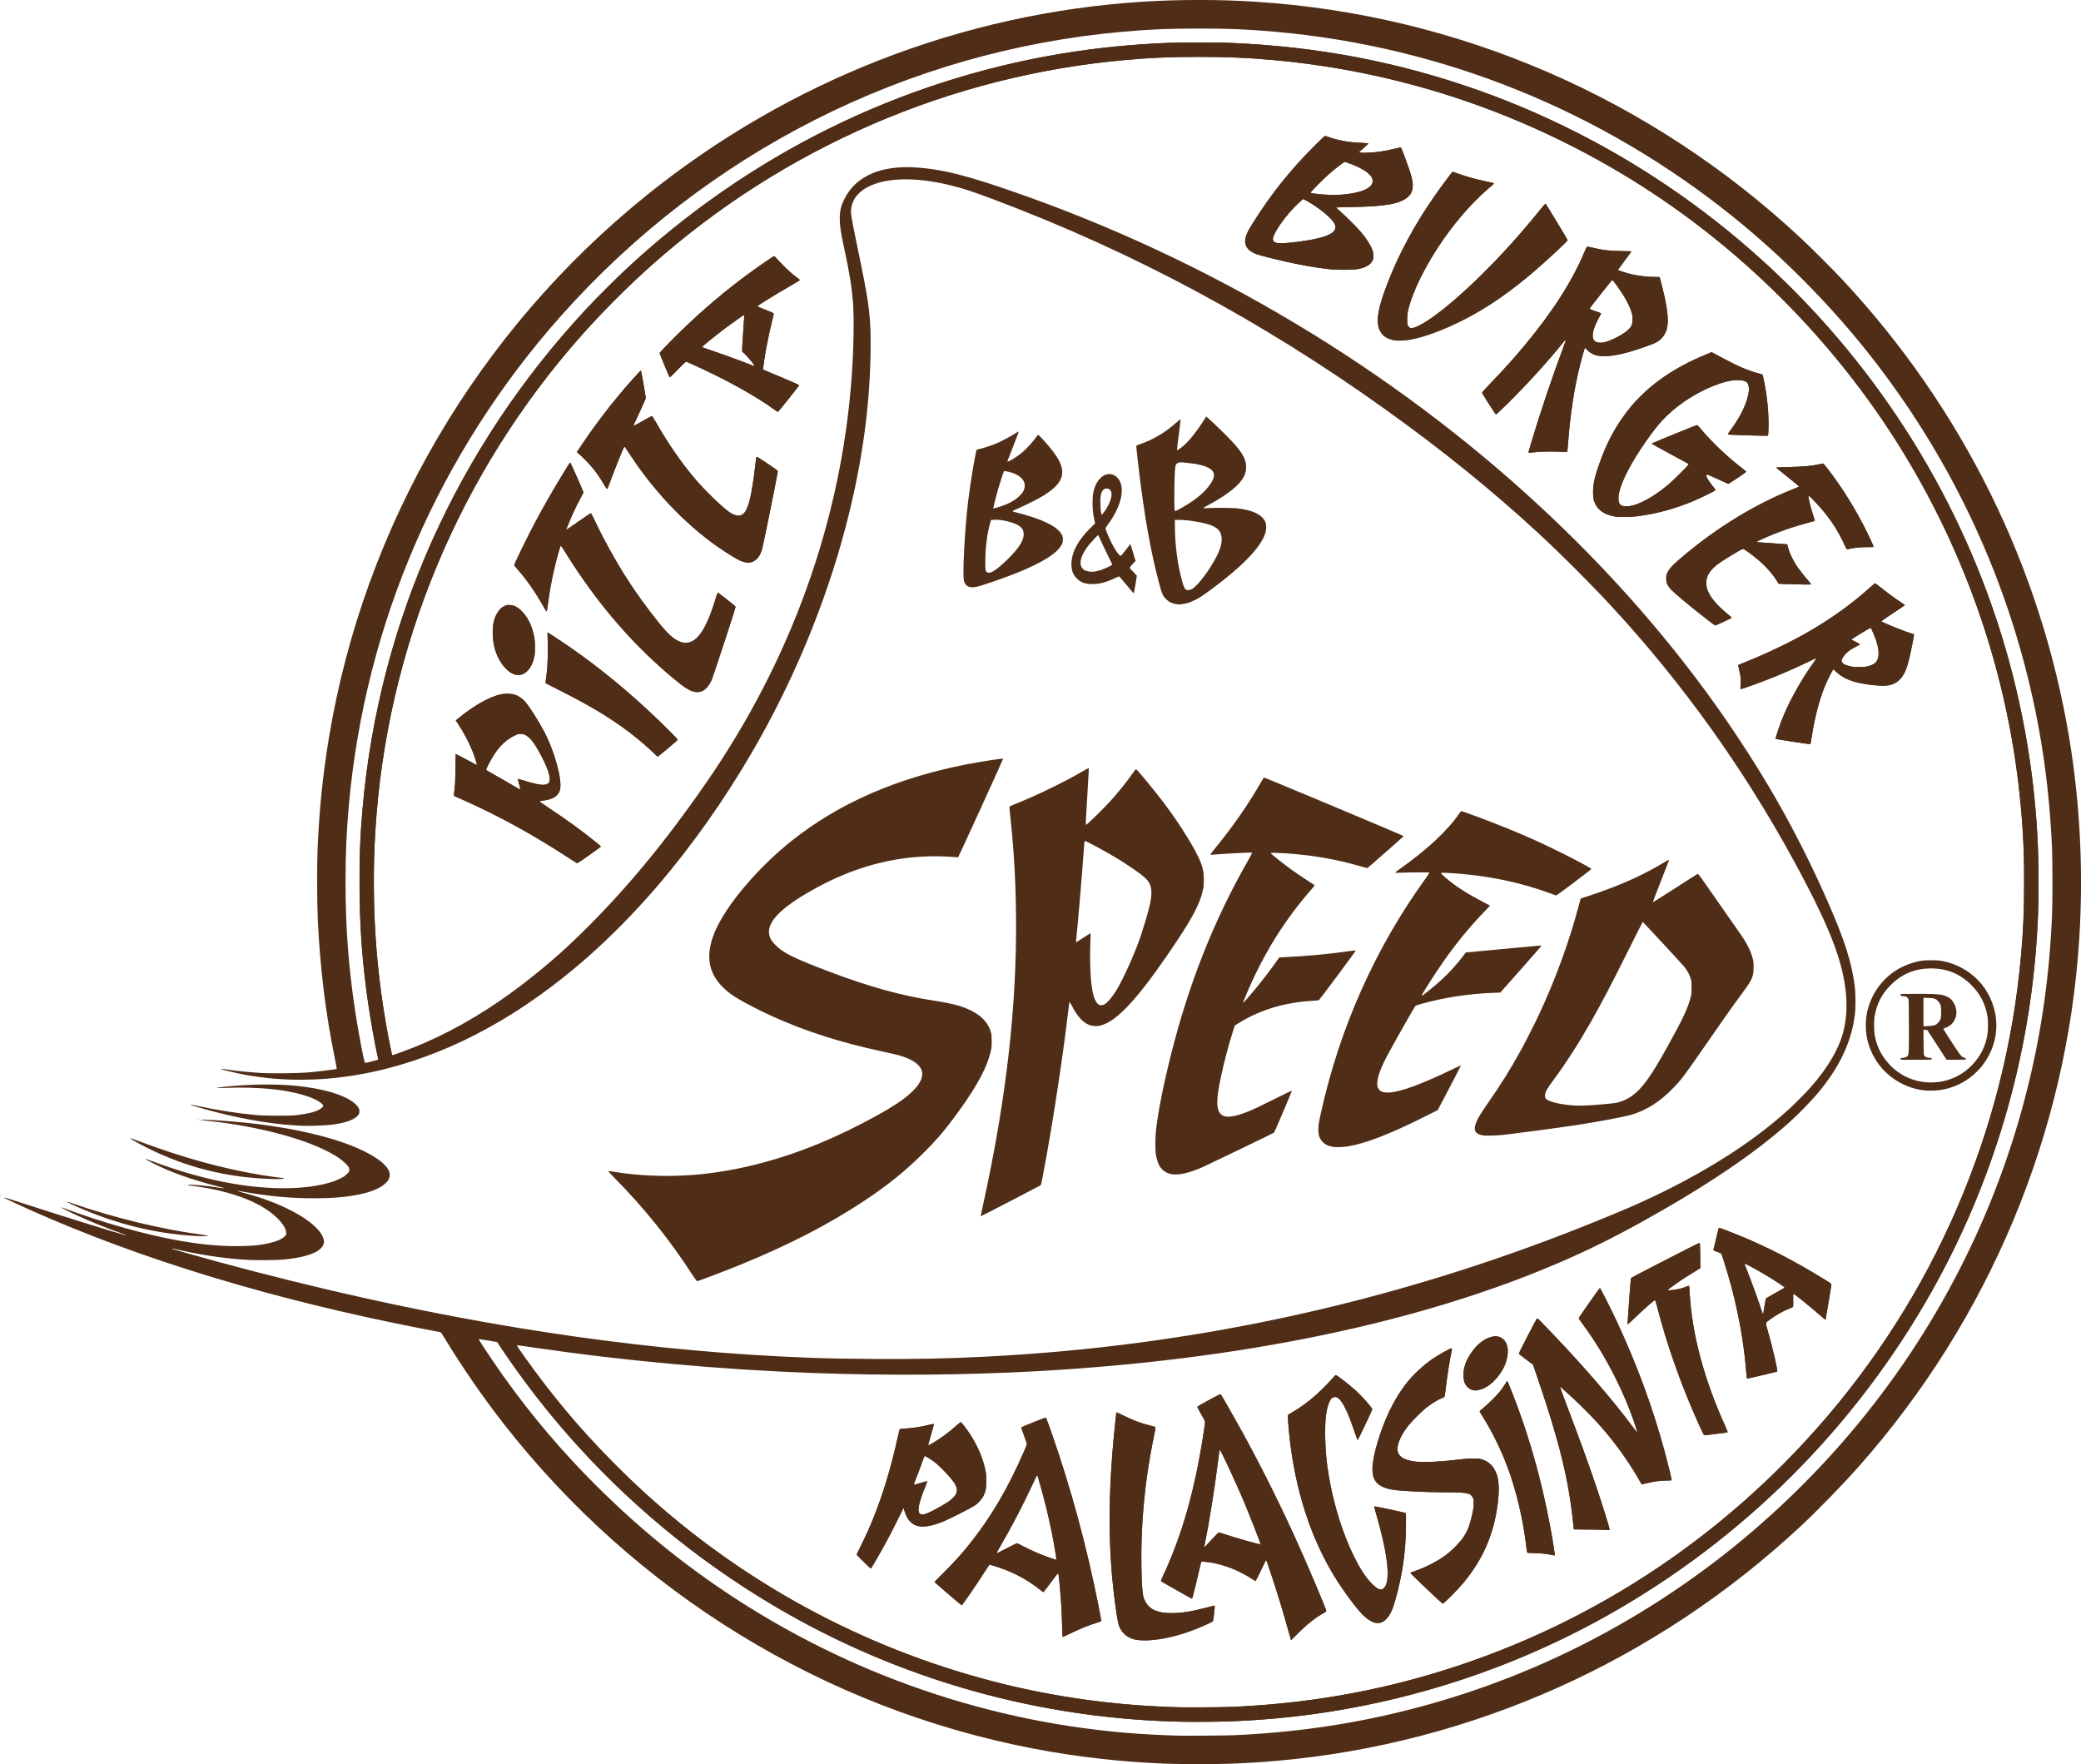 <?xml version="1.0" encoding="UTF-8" standalone="no"?>
<svg
   xmlns:dc="http://purl.org/dc/elements/1.1/"
   xmlns:cc="http://creativecommons.org/ns#"
   xmlns:rdf="http://www.w3.org/1999/02/22-rdf-syntax-ns#"
   xmlns:svg="http://www.w3.org/2000/svg"
   xmlns="http://www.w3.org/2000/svg"
   width="206.762mm"
   height="175.266mm"
   viewBox="0 0 206.762 175.266"
   version="1.1"
   id="svg8">
  <defs
     id="defs2" />
  <g
     id="layer1"
     transform="translate(3.965,-40.484)">
    <g
       id="g42"
       transform="translate(-0.756,-4.914)">
      <g
         id="g52"
         style="fill:#502d16;fill-opacity:1"
         transform="translate(-1.134,-0.378)">
        <path
           id="path46"
           d="m 113.647,220.995 c -4.481,-0.188 -8.794,-0.683 -13.019,-1.492 -20.824,-3.99 -39.586,-15.504 -52.718,-32.352 -2,-2.566 -4.049,-5.534 -5.726,-8.294 -0.207,-0.341 -0.399,-0.645 -0.426,-0.676 -0.027,-0.031 -0.112,-0.066 -0.189,-0.079 -0.077,-0.013 -0.826,-0.156 -1.664,-0.318 C 25.218,174.934 11.973,170.927 0.946,165.995 -0.202,165.482 -1.621,164.82 -1.666,164.778 c -0.088,-0.083 0.261,0.02 2.064,0.608 3.091,1.009 8.474,2.687 9.868,3.076 0.241,0.067 0.239,0.038 -0.004,-0.051 -2.178,-0.796 -3.074,-1.156 -4.625,-1.862 -1.034,-0.471 -1.724,-0.823 -1.623,-0.829 0.011,-6e-4 0.207,0.068 0.436,0.153 3.729,1.379 7.776,2.523 11.006,3.11 2.295,0.417 4.065,0.594 5.948,0.595 1.489,4e-4 2.421,-0.089 3.374,-0.325 0.762,-0.188 1.18,-0.382 1.465,-0.68 0.13,-0.135 0.13,-0.137 0.113,-0.354 -0.052,-0.648 -0.876,-1.592 -2.051,-2.35 -1.361,-0.878 -3.275,-1.57 -5.565,-2.011 -0.616,-0.119 -1.529,-0.262 -1.935,-0.303 -0.124,-0.013 -0.226,-0.036 -0.226,-0.052 0,-0.094 1.804,0.058 3.046,0.257 0.454,0.073 0.587,0.082 0.537,0.035 -0.008,-0.007 -0.331,-0.092 -0.718,-0.188 -1.737,-0.433 -3.538,-1.023 -4.925,-1.615 -0.836,-0.357 -2.249,-1.065 -2.175,-1.09 0.019,-0.006 0.335,0.101 0.702,0.238 2.249,0.839 4.244,1.439 6.298,1.893 4.598,1.016 8.885,1.06 11.701,0.12 0.145,-0.048 0.45,-0.178 0.679,-0.289 0.353,-0.171 0.454,-0.238 0.662,-0.442 0.235,-0.231 0.246,-0.247 0.246,-0.397 0,-0.231 -0.043,-0.311 -0.328,-0.604 -0.316,-0.325 -0.612,-0.554 -1.096,-0.848 -2.569,-1.558 -7.452,-2.89 -12.609,-3.438 -0.676,-0.072 -0.919,-0.131 -0.536,-0.131 0.222,3.4e-4 1.611,0.086 2.471,0.152 4.844,0.373 9.205,1.231 12.234,2.408 2.079,0.807 3.512,1.779 3.818,2.589 0.383,1.014 -0.948,1.947 -3.384,2.373 -1.222,0.214 -2.378,0.298 -4.055,0.298 -2.444,-0.001 -4.523,-0.199 -7.322,-0.696 -0.239,-0.042 -0.325,-0.044 -0.282,-0.007 0.008,0.007 0.308,0.09 0.667,0.184 3.582,0.943 6.624,2.546 7.6,4.005 0.175,0.262 0.309,0.61 0.309,0.806 0,0.418 -0.315,0.795 -0.905,1.084 -0.71,0.348 -1.646,0.562 -3.117,0.713 -0.561,0.058 -2.608,0.078 -3.435,0.035 -2.095,-0.11 -4.18,-0.396 -6.518,-0.894 -0.304,-0.065 -0.636,-0.138 -0.737,-0.163 -0.33,-0.081 -0.369,-0.087 -0.369,-0.061 0,0.032 0.011,0.035 1.307,0.406 4.238,1.211 9.615,2.603 14.343,3.711 16.76,3.931 32.465,6.148 47.57,6.716 2.312,0.087 3.297,0.105 6.581,0.124 4.344,0.024 7.078,-0.032 10.946,-0.226 20.548,-1.028 40.302,-5.324 59.4,-12.917 1.524,-0.606 3.605,-1.461 4.49,-1.845 6.544,-2.837 11.999,-6.185 15.952,-9.789 0.574,-0.523 1.737,-1.693 2.178,-2.191 1.774,-2.002 2.938,-4.029 3.331,-5.798 0.469,-2.115 0.281,-4.482 -0.572,-7.205 -0.734,-2.342 -2.097,-5.282 -4.444,-9.584 -4.999,-9.165 -11.044,-17.6 -18.034,-25.167 -2.144,-2.321 -4.983,-5.16 -7.324,-7.324 -4.579,-4.233 -9.546,-8.25 -15.239,-12.322 -12.26,-8.771 -24.986,-15.594 -38.799,-20.802 -2.085,-0.786 -3.051,-1.103 -4.323,-1.42 -3.709,-0.924 -6.875,-0.783 -8.646,0.386 -0.32,0.212 -0.692,0.573 -0.872,0.848 -0.286,0.437 -0.445,1.041 -0.405,1.532 0.028,0.339 0.252,1.533 0.607,3.228 1.112,5.314 1.283,6.461 1.339,9.015 0.032,1.466 -0.041,3.699 -0.185,5.606 -0.87,11.534 -4.983,24.263 -11.46,35.463 -2.846,4.922 -6.104,9.535 -9.632,13.639 -2.153,2.504 -4.641,5.028 -6.96,7.059 -6.361,5.569 -13.042,9.252 -19.954,10.999 -3.813,0.964 -7.677,1.284 -11.357,0.942 -0.764,-0.071 -1.813,-0.215 -2.55,-0.35 -0.893,-0.164 -2.364,-0.51 -2.425,-0.572 -0.039,-0.039 0.037,-0.038 0.298,0.004 0.996,0.162 2.537,0.319 3.799,0.386 0.966,0.051 3.532,0.022 4.411,-0.05 1.116,-0.091 2.921,-0.316 2.975,-0.369 0.011,-0.011 -0.073,-0.468 -0.187,-1.016 -0.914,-4.416 -1.483,-9.057 -1.703,-13.899 -0.07,-1.55 -0.081,-5.391 -0.018,-6.887 0.162,-3.9 0.524,-7.45 1.132,-11.109 3.507,-21.117 14.788,-40.366 31.582,-53.89 14.118,-11.369 31.312,-18.074 49.279,-19.215 3.629,-0.231 7.572,-0.231 11.176,-2.08e-4 20.194,1.291 39.235,9.539 54.189,23.474 1.051,0.979 3.256,3.185 4.222,4.222 11.863,12.746 19.625,28.448 22.455,45.425 1.082,6.493 1.423,13.248 1.004,19.923 -1.213,19.329 -8.918,37.8 -21.877,52.446 -1.652,1.868 -4.043,4.325 -5.802,5.965 -14.398,13.418 -32.632,21.589 -52.01,23.307 -1.45,0.129 -2.92,0.222 -4.491,0.285 -1.542,0.062 -5.188,0.061 -6.686,-0.002 z m 6.887,-2.828 c 5.827,-0.258 11.28,-1.03 16.714,-2.365 11.402,-2.801 21.988,-7.899 31.36,-15.101 4.732,-3.636 9.278,-7.971 13.155,-12.546 8.531,-10.063 14.554,-21.834 17.675,-34.544 1.342,-5.463 2.107,-10.903 2.369,-16.83 0.057,-1.28 0.057,-5.455 0,-6.736 -0.264,-5.987 -1.032,-11.407 -2.401,-16.957 -2.954,-11.972 -8.513,-23.15 -16.324,-32.825 -3.774,-4.675 -8.216,-9.117 -12.883,-12.884 -13.103,-10.578 -28.875,-16.964 -45.559,-18.448 -2.722,-0.242 -4.557,-0.319 -7.59,-0.319 -3.021,2.52e-4 -4.858,0.078 -7.59,0.32 C 88.006,50.838 68.123,60.898 53.661,77.164 41.58,90.753 34.241,107.643 32.598,125.639 c -0.244,2.675 -0.34,4.859 -0.341,7.775 -0.001,4.5 0.298,8.494 0.965,12.869 0.203,1.333 0.565,3.348 0.792,4.407 0.131,0.613 0.15,0.671 0.217,0.681 0.074,0.011 1.213,-0.283 1.256,-0.324 0.013,-0.012 -0.044,-0.339 -0.126,-0.726 -0.553,-2.608 -1.056,-5.923 -1.336,-8.814 -0.259,-2.671 -0.352,-4.524 -0.376,-7.507 -0.024,-2.946 0.064,-5.222 0.308,-7.976 1.644,-18.513 9.377,-35.761 22.215,-49.547 0.908,-0.975 2.972,-3.039 3.957,-3.956 12.17,-11.338 27.071,-18.718 43.233,-21.411 3.435,-0.572 6.96,-0.929 10.653,-1.077 1.253,-0.05 4.814,-0.051 6.066,-3.59e-4 8.678,0.349 16.757,1.887 24.715,4.706 15.145,5.365 28.59,15.152 38.427,27.972 9.265,12.074 15,26.206 16.715,41.186 0.372,3.248 0.531,6.098 0.531,9.517 0,2.136 -0.031,3.216 -0.146,5.127 -0.752,12.462 -4.346,24.66 -10.471,35.539 -7.608,13.513 -18.732,24.62 -32.254,32.205 -10.842,6.082 -23.005,9.654 -35.422,10.403 -1.908,0.115 -2.989,0.146 -5.127,0.146 -2.14,0 -3.236,-0.031 -5.111,-0.146 -13.12,-0.801 -25.817,-4.691 -37.09,-11.364 -7.742,-4.583 -14.669,-10.329 -20.534,-17.035 -2.03,-2.321 -3.929,-4.749 -5.705,-7.293 -0.712,-1.021 -1.232,-1.798 -1.232,-1.843 0,-0.04 -0.068,-0.054 -0.931,-0.197 -0.891,-0.147 -0.946,-0.153 -0.946,-0.095 0,0.063 1.708,2.608 2.414,3.597 2.849,3.991 5.786,7.456 9.231,10.891 4.724,4.712 9.644,8.628 15.192,12.093 12.458,7.781 26.8,12.191 41.377,12.723 0.535,0.019 1.108,0.04 1.273,0.046 0.636,0.023 4.764,-0.011 5.546,-0.045 z m -0.117,-2.815 c 6.299,-0.282 12.264,-1.201 18.08,-2.787 15.404,-4.201 29.152,-12.745 39.843,-24.761 11.711,-13.163 18.856,-29.682 20.394,-47.151 0.225,-2.554 0.301,-4.394 0.301,-7.239 0,-2.336 -0.028,-3.302 -0.152,-5.261 -0.812,-12.797 -4.627,-25.184 -11.185,-36.31 -6.991,-11.861 -17.161,-22.044 -28.994,-29.028 -10.56,-6.233 -22.148,-9.978 -34.249,-11.069 -2.626,-0.237 -4.499,-0.317 -7.39,-0.317 -2.852,1.34e-4 -4.706,0.077 -7.255,0.302 -17.444,1.537 -33.981,8.687 -47.118,20.372 -2.33,2.072 -4.856,4.598 -6.923,6.922 -12.215,13.732 -19.455,31.125 -20.555,49.38 -0.112,1.856 -0.144,2.996 -0.143,5.077 0.003,5.539 0.523,10.766 1.604,16.136 0.104,0.516 0.2,0.951 0.214,0.967 0.03,0.034 0.089,0.016 0.886,-0.271 3.31,-1.191 6.517,-2.859 9.769,-5.08 2.17,-1.482 4.725,-3.526 6.686,-5.348 4.62,-4.292 8.885,-9.264 13.167,-15.35 1.227,-1.744 1.958,-2.842 2.961,-4.448 7.808,-12.504 12.072,-26.566 12.369,-40.795 0.026,-1.246 0.006,-2.812 -0.044,-3.405 -0.143,-1.701 -0.322,-2.818 -0.839,-5.241 -0.364,-1.707 -0.451,-2.234 -0.476,-2.882 -0.035,-0.919 0.072,-1.449 0.444,-2.195 0.607,-1.218 1.509,-2.043 2.839,-2.596 1.086,-0.451 2.549,-0.658 4.059,-0.573 2.833,0.159 5.467,0.833 11.08,2.834 10,3.566 19.641,8.204 28.703,13.808 17.144,10.603 31.71,24.404 41.93,39.728 3.67,5.503 6.497,10.658 9.132,16.653 1.639,3.73 2.35,5.955 2.646,8.288 0.099,0.776 0.106,2.186 0.016,2.889 -0.337,2.63 -1.428,5.004 -3.441,7.49 -0.752,0.929 -2.147,2.376 -3.149,3.266 -3.49,3.102 -8.284,6.328 -14.628,9.843 -2.869,1.59 -5.345,2.811 -8.143,4.015 -13.884,5.976 -31.624,9.663 -51.914,10.79 -6.975,0.388 -14.734,0.452 -22.13,0.183 -9.366,-0.34 -19.001,-1.223 -28.198,-2.582 -0.683,-0.101 -1.271,-0.179 -1.306,-0.174 -0.074,0.011 0.031,0.172 0.93,1.434 1.607,2.253 3.484,4.618 5.28,6.652 2.156,2.442 4.767,5.065 7.175,7.207 10.001,8.895 21.998,15.193 35.003,18.375 5.207,1.274 10.832,2.058 16.136,2.25 0.544,0.02 1.124,0.041 1.29,0.047 0.615,0.023 4.518,-0.011 5.295,-0.046 z m -9.573,-6.656 c -0.867,-0.157 -1.484,-0.668 -1.758,-1.454 -0.089,-0.257 -0.251,-1.241 -0.413,-2.518 -0.673,-5.285 -0.668,-10.559 0.016,-17.222 0.143,-1.392 0.145,-1.407 0.194,-1.407 0.022,0 0.304,0.132 0.626,0.294 0.973,0.488 1.822,0.807 2.698,1.013 0.258,0.061 0.488,0.128 0.512,0.149 0.034,0.031 0.005,0.216 -0.143,0.925 -1.013,4.836 -1.419,9.854 -1.187,14.677 0.022,0.456 0.061,0.879 0.099,1.069 0.136,0.684 0.518,1.22 1.054,1.479 0.516,0.249 0.982,0.335 1.824,0.336 0.903,0.001 1.941,-0.16 3.287,-0.511 0.894,-0.233 0.936,-0.243 0.958,-0.22 0.038,0.038 -0.128,1.481 -0.177,1.538 -0.026,0.03 -0.284,0.165 -0.573,0.298 -2.229,1.032 -4.491,1.611 -6.256,1.603 -0.276,-0.001 -0.618,-0.023 -0.76,-0.049 z m 15.343,-0.006 c -0.008,-0.014 -0.131,-0.447 -0.274,-0.963 -0.507,-1.843 -1.05,-3.621 -1.712,-5.613 -0.405,-1.219 -0.462,-1.373 -0.495,-1.339 -0.009,0.009 -0.229,0.461 -0.49,1.004 -0.261,0.544 -0.494,1.009 -0.519,1.034 -0.037,0.038 -0.084,0.019 -0.291,-0.12 -1.203,-0.809 -2.769,-1.45 -4.067,-1.665 -0.444,-0.074 -1.029,-0.127 -1.057,-0.096 -0.013,0.015 -0.103,0.374 -0.199,0.798 -0.191,0.844 -0.575,2.418 -0.656,2.692 -0.028,0.095 -0.069,0.173 -0.09,0.173 -0.021,0 -0.341,-0.176 -0.711,-0.392 -0.37,-0.215 -1.049,-0.599 -1.51,-0.853 -0.461,-0.254 -0.842,-0.482 -0.847,-0.507 -0.005,-0.025 0.083,-0.241 0.196,-0.479 1.882,-3.974 3.183,-8.553 4.05,-14.255 0.165,-1.087 0.165,-1.087 0.103,-1.209 -0.034,-0.067 -0.215,-0.39 -0.401,-0.717 -0.186,-0.327 -0.334,-0.617 -0.329,-0.643 0.006,-0.026 0.522,-0.326 1.149,-0.667 0.895,-0.487 1.147,-0.61 1.177,-0.577 0.065,0.07 1.403,2.411 2.091,3.661 1.761,3.195 3.642,6.948 5.252,10.473 1.206,2.641 3.189,7.313 3.149,7.418 -0.01,0.027 -0.122,0.106 -0.247,0.175 -0.866,0.477 -1.733,1.17 -2.721,2.172 -0.283,0.288 -0.52,0.523 -0.526,0.523 -0.006,0 -0.018,-0.011 -0.026,-0.025 z m -7.885,-9.945 c 0.373,-0.406 0.688,-0.721 0.72,-0.721 0.032,0 0.238,0.061 0.459,0.135 1.118,0.377 3.651,1.093 3.683,1.041 0.036,-0.059 -1.124,-3.023 -1.818,-4.645 -0.763,-1.783 -2.15,-4.742 -2.222,-4.742 -0.034,0 -0.041,0.041 -0.181,1.156 -0.347,2.753 -0.875,6.057 -1.292,8.088 -0.072,0.348 -0.077,0.407 -0.037,0.407 0.015,0 0.325,-0.324 0.689,-0.721 z m -14.839,8.822 c -0.046,-1.762 -0.122,-3.024 -0.273,-4.532 -0.087,-0.871 -0.1,-0.955 -0.148,-0.955 -0.016,0 -0.342,0.422 -0.726,0.938 -0.383,0.516 -0.709,0.938 -0.724,0.938 -0.015,0 -0.197,-0.133 -0.403,-0.295 -1.214,-0.955 -2.479,-1.636 -3.995,-2.152 -0.258,-0.088 -0.577,-0.19 -0.71,-0.227 -0.223,-0.062 -0.244,-0.063 -0.288,-0.012 -0.026,0.03 -0.225,0.334 -0.442,0.675 -0.778,1.222 -2.216,3.314 -2.28,3.317 -0.029,10e-4 -2.19,-1.847 -2.575,-2.201 l -0.129,-0.119 0.902,-0.909 c 1.173,-1.183 1.759,-1.83 2.579,-2.853 2.116,-2.639 3.839,-5.565 5.407,-9.183 0.166,-0.383 0.302,-0.723 0.302,-0.754 0,-0.031 -0.129,-0.407 -0.287,-0.835 -0.158,-0.428 -0.28,-0.796 -0.272,-0.818 0.008,-0.021 0.555,-0.255 1.214,-0.518 0.976,-0.39 1.207,-0.471 1.24,-0.435 0.022,0.024 0.252,0.647 0.511,1.384 1.961,5.593 3.539,11.413 4.734,17.459 0.146,0.737 0.254,1.351 0.241,1.364 -0.013,0.013 -0.22,0.084 -0.46,0.158 -0.851,0.262 -1.654,0.588 -2.653,1.079 -0.371,0.183 -0.69,0.332 -0.708,0.332 -0.02,0 -0.041,-0.332 -0.055,-0.846 z m -0.577,-6.853 c 0.024,-0.039 -0.255,-1.676 -0.46,-2.697 -0.324,-1.613 -0.708,-3.184 -1.165,-4.768 -0.112,-0.387 -0.217,-0.753 -0.235,-0.813 -0.017,-0.06 -0.043,-0.109 -0.058,-0.109 -0.015,0 -0.198,0.373 -0.408,0.829 -0.942,2.047 -2.14,4.347 -3.267,6.276 -0.329,0.562 -0.381,0.669 -0.327,0.669 0.012,0 0.456,-0.226 0.985,-0.503 0.53,-0.276 0.987,-0.503 1.016,-0.503 0.029,0 0.251,0.106 0.493,0.235 0.902,0.482 1.877,0.904 2.828,1.225 0.581,0.196 0.575,0.194 0.598,0.157 z m 31.694,6.291 c -0.369,-0.076 -0.906,-0.43 -1.331,-0.877 -0.784,-0.825 -2.151,-2.722 -2.977,-4.131 -2.46,-4.194 -3.932,-9.237 -4.359,-14.928 -0.042,-0.553 -0.043,-0.693 -0.009,-0.726 0.023,-0.023 0.193,-0.128 0.378,-0.234 1.386,-0.796 2.718,-1.917 4.037,-3.398 0.156,-0.175 0.299,-0.322 0.318,-0.327 0.09,-0.022 1.4,0.997 2.047,1.591 0.607,0.558 1.589,1.678 1.59,1.814 8.7e-4,0.078 -1.418,3.054 -1.456,3.054 -0.02,0 -0.17,-0.4 -0.334,-0.889 -0.362,-1.078 -0.632,-1.755 -0.95,-2.378 -0.422,-0.828 -0.785,-1.135 -1.148,-0.972 -0.177,0.08 -0.247,0.162 -0.371,0.436 -0.327,0.719 -0.454,1.78 -0.423,3.518 0.024,1.34 0.132,2.489 0.36,3.854 0.481,2.872 1.42,5.856 2.547,8.093 0.632,1.254 1.155,2.038 1.771,2.649 0.551,0.547 0.867,0.663 1.139,0.417 0.7,-0.633 0.457,-3.151 -0.695,-7.188 -0.288,-1.008 -0.278,-0.958 -0.172,-0.945 0.258,0.031 3.006,0.621 3.045,0.654 0.039,0.032 0.043,0.251 0.028,1.329 -0.024,1.653 -0.099,2.573 -0.329,4.056 -0.206,1.33 -0.66,3.206 -0.987,4.073 -0.264,0.701 -0.654,1.208 -1.071,1.392 -0.169,0.075 -0.459,0.103 -0.65,0.064 z m 5.07,-3.401 c -0.864,-0.821 -1.576,-1.513 -1.582,-1.538 -0.01,-0.047 0.015,-0.058 0.597,-0.265 0.93,-0.331 1.989,-0.871 2.698,-1.374 0.454,-0.323 0.708,-0.54 1.159,-0.99 0.522,-0.523 0.823,-0.91 1.066,-1.375 0.22,-0.421 0.315,-0.677 0.473,-1.275 0.227,-0.86 0.283,-1.182 0.284,-1.642 7.4e-4,-0.392 -0.005,-0.43 -0.09,-0.592 -0.236,-0.448 -0.564,-0.514 -2.556,-0.515 -2.185,-8.8e-4 -4.793,-0.136 -5.54,-0.286 -0.851,-0.172 -1.352,-0.457 -1.627,-0.925 -0.128,-0.219 -0.185,-0.403 -0.225,-0.737 -0.065,-0.535 0.053,-1.449 0.309,-2.391 0.74,-2.726 1.761,-4.879 3.132,-6.602 0.597,-0.75 1.597,-1.679 2.443,-2.269 0.565,-0.394 1.815,-1.099 1.947,-1.099 0.055,0 0.061,0.13 0.015,0.302 -0.129,0.473 -0.449,2.501 -0.586,3.716 -0.047,0.413 -0.101,0.769 -0.12,0.793 -0.019,0.023 -0.121,0.077 -0.227,0.12 -0.464,0.187 -1.044,0.543 -1.596,0.979 -0.41,0.324 -1.43,1.339 -1.741,1.732 -0.59,0.746 -0.951,1.427 -1.078,2.031 -0.192,0.921 0.412,1.443 1.843,1.59 0.836,0.086 2.554,-0.003 4.34,-0.226 0.898,-0.112 1.735,-0.125 2.078,-0.031 0.457,0.125 0.842,0.365 1.133,0.706 0.172,0.202 0.421,0.694 0.493,0.974 0.206,0.802 0.195,1.851 -0.036,3.301 -0.441,2.767 -1.476,5.055 -3.282,7.255 -0.609,0.741 -1.985,2.128 -2.112,2.128 -0.022,0 -0.747,-0.672 -1.611,-1.493 z m -55.397,-2.163 c -0.36,-0.329 -1.217,-1.186 -1.217,-1.216 0,-0.017 0.225,-0.484 0.5,-1.039 0.538,-1.086 0.78,-1.626 1.21,-2.702 0.942,-2.356 1.71,-4.918 2.382,-7.942 0.092,-0.415 0.18,-0.767 0.195,-0.782 0.015,-0.015 0.244,-0.042 0.509,-0.059 0.889,-0.057 1.549,-0.157 2.349,-0.356 0.272,-0.067 0.505,-0.111 0.518,-0.098 0.03,0.03 -0.024,0.24 -0.331,1.287 -0.131,0.447 -0.23,0.822 -0.219,0.833 0.042,0.042 0.996,-0.539 1.558,-0.95 0.432,-0.315 0.911,-0.705 1.346,-1.095 0.156,-0.14 0.303,-0.254 0.327,-0.254 0.083,0 0.654,0.752 1.039,1.369 0.713,1.143 1.178,2.27 1.421,3.44 0.064,0.308 0.077,0.476 0.078,1.022 0.002,0.706 -0.04,0.958 -0.231,1.389 -0.173,0.392 -0.553,0.827 -0.932,1.07 -0.461,0.295 -2.391,1.277 -3.041,1.547 -1.004,0.417 -1.826,0.594 -2.404,0.516 -0.728,-0.098 -1.245,-0.614 -1.5,-1.494 -0.083,-0.286 -0.105,-0.339 -0.128,-0.311 -0.006,0.008 -0.247,0.493 -0.534,1.078 -0.546,1.112 -0.991,1.965 -1.525,2.924 -0.372,0.668 -1.106,1.931 -1.147,1.973 -0.016,0.017 -0.114,-0.049 -0.224,-0.149 z m 5.755,-5.307 c 0.364,-0.127 1.45,-0.711 2.063,-1.108 0.385,-0.249 0.728,-0.583 0.837,-0.813 0.211,-0.445 0.07,-0.869 -0.524,-1.584 -0.409,-0.492 -1.145,-1.235 -1.523,-1.537 -0.445,-0.356 -1.037,-0.709 -1.088,-0.65 -0.013,0.015 -0.081,0.194 -0.151,0.396 -0.157,0.457 -0.568,1.551 -0.768,2.044 -0.082,0.203 -0.138,0.38 -0.124,0.395 0.014,0.014 0.298,-0.057 0.631,-0.159 0.333,-0.102 0.623,-0.185 0.643,-0.185 0.06,0 0.043,0.074 -0.099,0.422 -0.734,1.797 -0.894,2.652 -0.534,2.839 0.142,0.074 0.299,0.059 0.638,-0.059 z m 62.062,4.118 c -0.386,-0.095 -0.947,-0.154 -1.653,-0.172 -0.704,-0.018 -0.733,-0.022 -0.76,-0.089 -0.015,-0.039 -0.052,-0.289 -0.082,-0.556 -0.293,-2.597 -0.991,-5.558 -1.859,-7.885 -0.655,-1.755 -1.601,-3.675 -2.52,-5.111 -0.145,-0.227 -0.263,-0.431 -0.262,-0.452 0.001,-0.022 0.156,-0.16 0.343,-0.308 0.188,-0.147 0.607,-0.532 0.931,-0.855 0.601,-0.597 0.973,-1.054 1.283,-1.576 0.087,-0.147 0.171,-0.267 0.185,-0.267 0.033,0 0.064,0.073 0.438,1.014 1.827,4.604 3.204,9.616 4.087,14.874 0.092,0.546 0.177,1.093 0.19,1.215 0.022,0.219 0.022,0.222 -0.057,0.218 -0.044,-0.002 -0.163,-0.024 -0.264,-0.049 z m 4.977,-2.497 c -0.332,-0.014 -1.084,-0.025 -1.671,-0.026 -0.587,-7e-4 -1.072,-0.006 -1.078,-0.011 -0.005,-0.006 -0.035,-0.259 -0.065,-0.563 -0.428,-4.284 -1.35,-8.061 -3.526,-14.444 l -0.463,-1.357 -0.704,-0.529 c -0.387,-0.291 -0.709,-0.544 -0.715,-0.562 -0.006,-0.018 0.393,-0.817 0.888,-1.775 0.602,-1.166 0.917,-1.742 0.951,-1.742 0.049,0 0.552,0.511 1.877,1.91 3.02,3.188 5.57,6.158 7.519,8.755 0.412,0.549 0.559,0.723 0.555,0.653 -0.002,-0.031 -0.252,-0.789 -0.383,-1.165 -0.531,-1.515 -1.079,-2.798 -1.845,-4.32 -1.004,-1.994 -2.01,-3.632 -3.34,-5.436 -0.144,-0.196 -0.263,-0.379 -0.263,-0.406 0,-0.062 2.046,-2.981 2.102,-2.999 0.042,-0.014 1.123,2.125 1.683,3.326 1.983,4.261 3.517,8.414 4.697,12.718 0.328,1.195 0.774,3.011 0.75,3.05 -0.011,0.019 -0.205,0.033 -0.446,0.033 -0.672,4.3e-4 -1.347,0.092 -2.092,0.283 -0.307,0.079 -0.435,0.099 -0.455,0.072 -0.016,-0.021 -0.079,-0.128 -0.141,-0.239 -0.882,-1.586 -2.053,-3.277 -3.314,-4.79 -0.765,-0.917 -1.217,-1.407 -2.262,-2.449 -0.843,-0.841 -1.266,-1.236 -2.29,-2.14 -0.041,-0.036 -0.084,-0.058 -0.094,-0.048 -0.01,0.01 0.232,0.68 0.539,1.489 1.438,3.793 2.234,5.98 2.988,8.206 0.694,2.051 1.434,4.42 1.404,4.497 -0.009,0.024 -0.059,0.041 -0.11,0.038 -0.051,-0.003 -0.365,-0.017 -0.696,-0.03 z m 10.166,-9.436 c -0.067,-0.075 -0.614,-1.272 -1.108,-2.424 -1.436,-3.344 -2.672,-6.943 -3.516,-10.234 -0.099,-0.385 -0.198,-0.707 -0.221,-0.716 -0.071,-0.027 -0.981,0.769 -2.025,1.771 -0.362,0.348 -0.668,0.633 -0.679,0.633 -0.036,0 -0.02,-0.293 0.132,-2.438 0.104,-1.472 0.164,-2.147 0.193,-2.173 0.062,-0.057 4.655,-2.429 6.179,-3.192 0.457,-0.228 0.617,-0.294 0.642,-0.264 0.02,0.024 0.038,0.531 0.045,1.262 l 0.012,1.221 -0.218,0.133 c -0.847,0.517 -1.415,0.875 -1.776,1.12 -0.618,0.42 -1.24,0.879 -1.24,0.914 0,0.084 0.844,-0.015 1.334,-0.157 0.16,-0.046 0.396,-0.128 0.524,-0.182 0.128,-0.054 0.243,-0.087 0.255,-0.073 0.012,0.014 0.039,0.342 0.061,0.729 0.232,4.115 1.45,8.638 3.59,13.331 0.123,0.269 0.198,0.474 0.181,0.491 -0.017,0.016 -0.49,0.084 -1.052,0.151 -0.562,0.068 -1.075,0.131 -1.14,0.141 -0.088,0.013 -0.132,0.002 -0.172,-0.044 z m -22.833,-4.418 c -0.018,-0.006 -0.089,-0.021 -0.157,-0.032 -0.189,-0.032 -0.502,-0.259 -0.636,-0.462 -0.181,-0.274 -0.235,-0.463 -0.253,-0.901 -0.033,-0.774 0.21,-1.51 0.77,-2.334 0.633,-0.931 1.472,-1.534 2.275,-1.633 0.428,-0.053 0.863,0.153 1.102,0.524 0.153,0.237 0.189,0.343 0.241,0.718 0.066,0.477 -0.1,1.277 -0.38,1.834 -0.474,0.94 -1.182,1.69 -1.954,2.07 -0.344,0.169 -0.834,0.274 -1.007,0.216 z m 27.115,-1.184 c -0.011,-0.018 -0.043,-0.317 -0.071,-0.665 -0.248,-3.113 -0.847,-6.324 -1.781,-9.546 -0.295,-1.017 -0.652,-2.141 -0.694,-2.185 -0.021,-0.022 -0.188,-0.094 -0.371,-0.16 -0.373,-0.134 -0.42,-0.163 -0.402,-0.246 0.14,-0.616 0.46,-1.962 0.486,-2.043 0.019,-0.06 0.057,-0.109 0.084,-0.109 0.069,0 1.177,0.422 2.041,0.777 2.788,1.147 5.438,2.513 8.302,4.278 0.752,0.464 0.796,0.496 0.796,0.591 0,0.055 -0.128,0.843 -0.285,1.751 -0.157,0.908 -0.285,1.666 -0.285,1.684 0,0.079 -0.098,0.012 -0.481,-0.331 -0.805,-0.719 -2.557,-2.142 -2.708,-2.2 -0.04,-0.015 -0.045,0.084 -0.034,0.629 0.011,0.518 0.004,0.654 -0.032,0.684 -0.025,0.02 -0.189,0.093 -0.364,0.161 -0.621,0.243 -1.331,0.645 -1.926,1.091 -0.478,0.358 -0.456,0.233 -0.2,1.125 0.489,1.706 1.011,3.959 0.934,4.033 -0.017,0.016 -0.658,0.173 -1.423,0.349 -0.766,0.175 -1.431,0.329 -1.479,0.341 -0.048,0.012 -0.096,0.007 -0.107,-0.011 z m 1.622,-6.421 c 0,-0.008 0.053,-0.344 0.119,-0.746 0.086,-0.53 0.134,-0.746 0.176,-0.787 0.032,-0.031 0.442,-0.269 0.912,-0.53 0.47,-0.261 0.868,-0.488 0.885,-0.504 0.018,-0.018 0.013,-0.051 -0.012,-0.082 -0.055,-0.067 -0.696,-0.5 -1.292,-0.873 -0.892,-0.559 -2.599,-1.5 -2.643,-1.456 -0.01,0.01 0.072,0.244 0.184,0.519 0.45,1.117 1.331,3.544 1.536,4.23 0.04,0.133 0.087,0.243 0.104,0.243 0.018,0 0.032,-0.007 0.032,-0.015 z m 16.253,-22.174 c -2.079,-0.132 -4.05,-1.333 -5.124,-3.122 -0.628,-1.047 -0.94,-2.152 -0.941,-3.338 -0.001,-0.995 0.19,-1.841 0.63,-2.787 0.503,-1.082 1.379,-2.073 2.388,-2.703 0.757,-0.472 1.667,-0.813 2.545,-0.953 0.371,-0.059 1.469,-0.059 1.843,-5.7e-4 1.87,0.294 3.579,1.406 4.548,2.957 0.955,1.529 1.252,3.33 0.827,5.008 -0.775,3.063 -3.595,5.137 -6.715,4.939 z m 1.01,-0.836 c 0.484,-0.049 0.786,-0.115 1.25,-0.271 0.916,-0.309 1.73,-0.855 2.401,-1.609 0.744,-0.836 1.167,-1.725 1.361,-2.86 0.071,-0.414 0.069,-1.403 -0.003,-1.826 -0.206,-1.213 -0.719,-2.202 -1.598,-3.081 -1.113,-1.113 -2.418,-1.651 -4.003,-1.651 -1.589,0 -2.891,0.536 -4.005,1.65 -0.901,0.901 -1.417,1.914 -1.612,3.167 -0.054,0.349 -0.055,1.334 -6.4e-4,1.676 0.137,0.868 0.405,1.572 0.859,2.262 1.188,1.805 3.203,2.763 5.35,2.545 z m -3.612,-2.26 c -0.036,-0.095 0.015,-0.151 0.136,-0.151 0.225,0 0.443,-0.067 0.538,-0.167 0.145,-0.151 0.157,-0.415 0.145,-3.145 -0.009,-2.248 -0.015,-2.478 -0.067,-2.573 -0.09,-0.164 -0.214,-0.226 -0.496,-0.246 -0.251,-0.018 -0.251,-0.018 -0.251,-0.119 v -0.101 l 1.475,-0.01 c 1.581,-0.011 2.307,0.023 2.711,0.126 0.56,0.143 0.928,0.431 1.157,0.904 0.25,0.517 0.259,1.035 0.025,1.525 -0.171,0.359 -0.374,0.562 -0.74,0.74 -0.169,0.082 -0.327,0.149 -0.351,0.149 -0.026,0 -0.038,0.025 -0.029,0.06 0.019,0.073 1.34,2.104 1.59,2.444 0.196,0.267 0.275,0.331 0.488,0.394 0.117,0.035 0.143,0.057 0.143,0.122 0,0.08 0,0.08 -0.955,0.08 h -0.955 l -0.959,-1.475 -0.959,-1.475 -0.19,-0.01 -0.19,-0.01 0.01,1.235 c 0.009,1.112 0.016,1.244 0.069,1.325 0.085,0.129 0.226,0.19 0.502,0.218 0.23,0.023 0.243,0.029 0.243,0.108 0,0.084 0,0.084 -1.534,0.092 -1.343,0.008 -1.537,0.002 -1.554,-0.042 z m 3.339,-3.385 c 0.143,-0.043 0.227,-0.099 0.372,-0.248 0.271,-0.277 0.315,-0.423 0.315,-1.059 0,-0.633 -0.046,-0.804 -0.284,-1.065 -0.256,-0.28 -0.412,-0.335 -0.997,-0.352 l -0.478,-0.014 v 1.416 1.416 l 0.444,-0.019 c 0.266,-0.011 0.518,-0.041 0.628,-0.075 z M 54.565,131.097 c -3.531,-2.322 -7.178,-4.326 -10.724,-5.893 l -0.804,-0.356 0.002,-0.166 c 8.71e-4,-0.091 0.03,-0.407 0.064,-0.702 0.048,-0.416 0.065,-0.844 0.074,-1.907 0.006,-0.754 0.018,-1.377 0.025,-1.385 0.013,-0.013 1.607,0.82 1.95,1.018 0.075,0.043 0.145,0.071 0.155,0.061 0.03,-0.03 -0.196,-0.752 -0.396,-1.265 -0.369,-0.947 -0.926,-2.002 -1.532,-2.903 l -0.168,-0.249 0.144,-0.119 c 1.603,-1.329 3.167,-2.221 4.333,-2.472 0.431,-0.093 1.036,-0.077 1.386,0.037 0.333,0.108 0.702,0.345 0.952,0.611 0.413,0.439 1.346,1.884 1.935,2.996 1.061,2.003 1.849,4.871 1.602,5.831 -0.151,0.588 -0.63,0.922 -1.515,1.056 -0.488,0.074 -0.515,0.08 -0.515,0.113 0,0.016 0.403,0.296 0.896,0.624 1.834,1.217 3.11,2.143 4.658,3.379 0.3,0.239 0.544,0.451 0.543,0.471 -0.002,0.045 -2.26,1.642 -2.339,1.654 -0.031,0.005 -0.358,-0.19 -0.726,-0.432 z m -5.058,-7.403 c -0.13,-0.477 -0.139,-0.535 -0.081,-0.535 0.021,0 0.229,0.062 0.461,0.137 1.005,0.327 1.794,0.493 2.131,0.447 0.207,-0.028 0.403,-0.124 0.458,-0.224 0.21,-0.385 -0.034,-1.232 -0.756,-2.622 -0.519,-0.999 -0.842,-1.482 -1.233,-1.844 -0.291,-0.269 -0.51,-0.365 -0.831,-0.365 -0.226,3.3e-4 -0.282,0.015 -0.551,0.142 -1.092,0.517 -1.859,1.354 -2.639,2.881 -0.204,0.399 -0.255,0.527 -0.226,0.562 0.021,0.025 0.206,0.139 0.412,0.253 0.569,0.315 1.923,1.094 2.468,1.419 0.364,0.217 0.489,0.277 0.497,0.238 0.006,-0.028 -0.043,-0.249 -0.109,-0.489 z m 13.535,-2.951 c -0.291,-0.296 -1.205,-1.111 -1.708,-1.523 -2.085,-1.707 -4.334,-3.112 -7.657,-4.783 -0.839,-0.422 -1.534,-0.777 -1.545,-0.79 -0.011,-0.013 0.007,-0.212 0.04,-0.442 0.144,-1.004 0.178,-1.552 0.178,-2.882 0,-0.71 -0.011,-1.384 -0.025,-1.5 -0.017,-0.14 -0.014,-0.209 0.01,-0.209 0.043,0 1.314,0.833 2.113,1.385 3.094,2.138 6.047,4.572 8.982,7.401 0.873,0.841 1.81,1.796 1.836,1.869 0.012,0.034 -1.936,1.676 -1.989,1.677 -0.019,0 -0.125,-0.091 -0.235,-0.203 z m 112.94,-1.289 c -0.882,-0.135 -1.617,-0.258 -1.631,-0.273 -0.055,-0.057 0.459,-1.558 0.831,-2.424 0.717,-1.669 1.808,-3.591 2.915,-5.132 0.215,-0.299 0.292,-0.428 0.269,-0.451 -0.008,-0.008 -0.322,0.135 -0.698,0.318 -2.029,0.984 -4.178,1.869 -6.37,2.622 -0.234,0.08 -0.435,0.136 -0.447,0.123 -0.012,-0.012 -0.005,-0.186 0.017,-0.385 0.052,-0.469 0.004,-0.966 -0.148,-1.555 -0.08,-0.311 -0.101,-0.44 -0.074,-0.461 0.021,-0.016 0.31,-0.136 0.643,-0.267 2.12,-0.834 4.618,-2.033 6.416,-3.081 2.351,-1.37 4.305,-2.789 6.166,-4.478 0.175,-0.159 0.335,-0.289 0.355,-0.289 0.02,-3.3e-4 0.246,0.168 0.503,0.373 0.688,0.551 1.338,1.031 1.932,1.426 0.29,0.193 0.528,0.361 0.527,0.373 -3.3e-4,0.012 -0.523,0.369 -1.162,0.793 -0.639,0.424 -1.167,0.786 -1.173,0.805 -0.026,0.082 2.244,1.002 3.048,1.235 0.169,0.049 0.193,0.067 0.193,0.14 0,0.153 -0.402,2.1 -0.536,2.595 -0.147,0.543 -0.253,0.842 -0.408,1.149 -0.415,0.823 -1.017,1.234 -1.887,1.285 -0.64,0.038 -1.885,-0.097 -2.716,-0.294 -0.968,-0.229 -1.646,-0.568 -2.207,-1.101 l -0.252,-0.24 -0.103,0.162 c -0.163,0.256 -0.616,1.194 -0.798,1.653 -0.537,1.355 -0.968,3.044 -1.264,4.96 -0.109,0.702 -0.098,0.671 -0.228,0.667 -0.059,-0.002 -0.829,-0.114 -1.711,-0.249 z m 7.544,-7.486 c 0.343,-0.085 0.64,-0.233 0.763,-0.378 0.435,-0.514 0.382,-1.405 -0.163,-2.732 -0.18,-0.439 -0.315,-0.714 -0.35,-0.712 -0.047,0.002 -1.897,1.125 -1.907,1.156 -0.005,0.018 0.186,0.125 0.425,0.239 0.239,0.114 0.435,0.223 0.435,0.242 0,0.019 -0.197,0.135 -0.438,0.258 -0.659,0.335 -1.073,0.692 -1.304,1.125 -0.119,0.223 -0.123,0.277 -0.033,0.425 0.116,0.19 0.456,0.322 1.172,0.455 0.046,0.009 0.318,0.01 0.603,0.003 0.377,-0.009 0.595,-0.031 0.796,-0.081 z m -116.646,2.529 c -0.493,-0.127 -0.966,-0.428 -1.944,-1.238 -3.602,-2.985 -6.704,-6.429 -9.525,-10.577 -0.407,-0.598 -1.119,-1.698 -1.431,-2.212 -0.223,-0.367 -0.297,-0.469 -0.338,-0.469 -0.056,0 -0.462,1.462 -0.7,2.523 -0.26,1.16 -0.449,2.238 -0.603,3.439 -0.036,0.284 -0.08,0.53 -0.098,0.548 -0.02,0.02 -0.104,-0.098 -0.225,-0.315 -0.862,-1.542 -1.775,-2.856 -2.699,-3.888 -0.164,-0.183 -0.298,-0.354 -0.298,-0.381 0,-0.138 1.427,-3.059 2.147,-4.395 0.814,-1.511 1.608,-2.899 2.496,-4.367 0.741,-1.225 0.87,-1.424 0.92,-1.424 0.045,0 1.307,2.857 1.307,2.958 0,0.024 -0.096,0.221 -0.214,0.437 -0.553,1.014 -0.972,1.922 -1.486,3.216 -0.009,0.023 0.002,0.042 0.024,0.042 0.022,0 0.568,-0.371 1.212,-0.824 0.644,-0.453 1.189,-0.817 1.212,-0.808 0.022,0.009 0.182,0.315 0.356,0.682 1.161,2.452 2.57,4.915 4.034,7.05 0.931,1.359 2.301,3.146 3.004,3.918 0.654,0.72 1.241,1.118 1.782,1.209 1.258,0.212 2.251,-1.152 3.234,-4.441 0.083,-0.276 0.163,-0.515 0.178,-0.531 0.028,-0.028 1.689,1.269 1.77,1.382 0.036,0.05 -0.13,0.581 -1.092,3.508 -0.624,1.897 -1.183,3.57 -1.242,3.717 -0.213,0.53 -0.558,0.961 -0.932,1.165 -0.212,0.115 -0.571,0.148 -0.847,0.077 z m -17.849,-1.72 c -0.463,-0.165 -0.934,-0.578 -1.3,-1.137 -0.549,-0.84 -0.816,-1.74 -0.847,-2.859 -0.027,-0.96 0.125,-1.623 0.501,-2.185 0.223,-0.334 0.355,-0.455 0.661,-0.606 0.192,-0.095 0.248,-0.107 0.486,-0.105 0.325,0.003 0.522,0.068 0.829,0.271 0.69,0.457 1.277,1.396 1.546,2.475 0.149,0.598 0.173,0.808 0.171,1.474 -0.002,0.519 -0.015,0.696 -0.073,0.959 -0.183,0.828 -0.571,1.414 -1.113,1.679 -0.209,0.102 -0.624,0.118 -0.86,0.034 z M 167.668,107.42 c -1.906,-1.468 -3.583,-2.876 -3.857,-3.238 -0.276,-0.365 -0.332,-0.522 -0.332,-0.929 0,-0.328 0.007,-0.367 0.107,-0.57 0.228,-0.465 0.572,-0.82 1.736,-1.793 3.343,-2.792 7.111,-5.076 10.724,-6.501 0.313,-0.124 0.585,-0.239 0.603,-0.257 0.022,-0.021 0.009,-0.051 -0.037,-0.089 -0.039,-0.031 -0.303,-0.252 -0.586,-0.489 -0.283,-0.238 -0.768,-0.629 -1.076,-0.868 -0.308,-0.239 -0.554,-0.446 -0.546,-0.458 0.008,-0.013 0.509,-0.033 1.113,-0.046 1.507,-0.031 2.489,-0.12 3.221,-0.291 0.154,-0.036 0.299,-0.065 0.323,-0.065 0.052,0 0.583,0.67 1.128,1.424 1.362,1.885 2.648,4.09 3.627,6.22 0.141,0.306 0.256,0.58 0.256,0.61 0,0.048 -0.072,0.054 -0.612,0.054 -0.623,-3.3e-4 -0.995,0.03 -1.501,0.121 -0.625,0.112 -0.55,0.136 -0.71,-0.221 -0.774,-1.734 -1.684,-3.059 -3.117,-4.537 -0.268,-0.276 -0.499,-0.492 -0.513,-0.478 -0.066,0.064 0.176,1.105 0.44,1.892 0.1,0.298 0.182,0.557 0.182,0.574 0,0.046 -0.124,0.088 -0.704,0.237 -0.598,0.154 -1.447,0.408 -2.027,0.608 -1.19,0.41 -3.12,1.23 -3.052,1.298 0.011,0.011 0.687,0.063 1.5,0.114 0.814,0.051 1.497,0.1 1.519,0.108 0.022,0.008 0.059,0.111 0.083,0.228 0.122,0.589 0.549,1.466 1.062,2.18 0.253,0.353 0.733,0.949 1.021,1.27 0.126,0.14 0.229,0.274 0.229,0.297 0,0.043 -0.899,0.033 -2.645,-0.029 l -0.584,-0.021 -0.151,-0.251 c -0.481,-0.799 -1.233,-1.618 -2.203,-2.398 -0.506,-0.407 -1.099,-0.819 -1.178,-0.819 -0.113,0 -1.541,0.845 -2.253,1.333 -0.977,0.669 -1.407,1.295 -1.407,2.045 0,0.664 0.328,1.318 1.055,2.106 0.292,0.316 0.882,0.853 1.265,1.152 0.106,0.083 0.193,0.173 0.193,0.202 0,0.035 -0.255,0.168 -0.789,0.411 -0.434,0.198 -0.807,0.359 -0.829,0.359 -0.022,-3.4e-4 -0.327,-0.221 -0.677,-0.491 z m -95.748,-5.792 c -0.424,-0.092 -0.841,-0.315 -2.006,-1.074 -3.439,-2.239 -6.816,-5.686 -9.337,-9.533 -0.614,-0.937 -0.584,-0.896 -0.63,-0.853 -0.08,0.078 -0.993,2.346 -1.475,3.668 -0.118,0.324 -0.207,0.519 -0.235,0.519 -0.025,0 -0.158,-0.196 -0.296,-0.436 -0.317,-0.552 -0.692,-1.104 -1.068,-1.575 -0.306,-0.382 -1.085,-1.187 -1.435,-1.482 l -0.201,-0.169 0.398,-0.599 c 1.146,-1.723 2.569,-3.62 3.904,-5.207 0.834,-0.991 1.965,-2.254 2.035,-2.272 0.022,-0.006 0.048,0.017 0.058,0.05 0.037,0.122 0.457,2.551 0.457,2.641 0,0.052 -0.198,0.517 -0.44,1.035 -0.626,1.339 -0.804,1.736 -0.784,1.755 0.009,0.009 0.419,-0.212 0.909,-0.493 0.491,-0.28 0.912,-0.502 0.935,-0.493 0.023,0.009 0.204,0.3 0.403,0.647 1.218,2.133 2.517,4.005 3.914,5.641 0.982,1.15 2.724,2.833 3.39,3.274 0.629,0.417 1.109,0.442 1.442,0.074 0.458,-0.507 0.773,-1.856 1.11,-4.756 0.05,-0.433 0.106,-0.806 0.124,-0.829 0.024,-0.031 0.299,0.138 1.067,0.653 0.569,0.382 1.042,0.718 1.052,0.746 0.024,0.072 -1.474,7.499 -1.578,7.824 -0.164,0.512 -0.415,0.891 -0.72,1.088 -0.306,0.198 -0.583,0.24 -0.99,0.152 z m 86.677,-4.508 c -1.068,-0.123 -1.812,-0.557 -2.157,-1.256 -0.194,-0.394 -0.233,-0.6 -0.23,-1.206 0.004,-0.769 0.124,-1.351 0.528,-2.547 0.805,-2.383 1.8,-4.204 3.266,-5.982 0.399,-0.484 1.338,-1.421 1.866,-1.863 1.581,-1.324 3.381,-2.382 5.59,-3.285 l 0.53,-0.217 0.744,0.4 c 1.98,1.065 2.797,1.414 4.186,1.784 0.144,0.038 0.135,0.014 0.29,0.768 0.309,1.504 0.468,3.211 0.429,4.605 -0.011,0.392 -0.034,0.715 -0.053,0.734 -0.022,0.022 -0.661,0.014 -1.903,-0.024 -1.93,-0.059 -2.088,-0.068 -2.088,-0.122 0,-0.017 0.126,-0.202 0.279,-0.409 1.06,-1.432 1.688,-2.784 1.817,-3.913 0.024,-0.209 -0.032,-0.576 -0.108,-0.705 -0.138,-0.234 -0.447,-0.337 -1.016,-0.34 -0.51,-0.003 -1.03,0.095 -1.729,0.326 -1.886,0.623 -3.866,1.823 -5.298,3.21 -0.572,0.554 -0.993,1.05 -1.617,1.901 -1.447,1.974 -2.531,3.864 -2.971,5.176 -0.277,0.828 -0.297,1.464 -0.055,1.737 0.253,0.285 1.01,0.246 1.835,-0.095 0.98,-0.405 1.979,-1.049 3.048,-1.964 0.424,-0.363 1.676,-1.599 1.843,-1.819 0.087,-0.114 0.092,-0.134 0.045,-0.168 -0.029,-0.021 -0.854,-0.468 -1.833,-0.993 -0.979,-0.525 -1.78,-0.972 -1.78,-0.993 -4.3e-4,-0.046 -0.14,0.014 2.368,-1.015 1.128,-0.463 2.078,-0.84 2.111,-0.838 0.035,0.001 0.195,0.163 0.374,0.377 1.12,1.339 2.682,2.82 4.194,3.975 0.175,0.134 0.318,0.26 0.318,0.28 0,0.062 -1.729,1.226 -1.789,1.205 -0.03,-0.01 -0.511,-0.229 -1.071,-0.487 -0.91,-0.419 -1.022,-0.463 -1.068,-0.418 -0.113,0.113 0.111,0.527 0.637,1.177 0.269,0.332 0.269,0.332 0.188,0.398 -0.122,0.099 -1.554,0.794 -2.142,1.039 -1.875,0.783 -3.691,1.274 -5.596,1.516 -0.498,0.063 -1.621,0.091 -1.983,0.049 z m -8.807,-6.412 c 0,-0.025 0.121,-0.451 0.27,-0.946 0.882,-2.948 2.099,-6.563 3.197,-9.494 0.141,-0.376 0.252,-0.707 0.246,-0.735 -0.006,-0.031 -0.087,0.045 -0.21,0.198 -1.608,1.998 -3.663,4.255 -5.671,6.23 -0.564,0.554 -1.041,1.002 -1.061,0.996 -0.059,-0.02 -1.394,-2.114 -1.386,-2.175 0.004,-0.031 0.424,-0.491 0.933,-1.022 1.381,-1.441 2.202,-2.354 3.28,-3.647 2.782,-3.335 4.758,-6.418 5.952,-9.283 0.115,-0.276 0.232,-0.517 0.26,-0.535 0.035,-0.022 0.165,-0.004 0.413,0.057 1.082,0.267 1.947,0.367 3.202,0.372 0.528,0.002 0.796,0.015 0.796,0.038 -3.4e-4,0.019 -0.302,0.434 -0.67,0.922 -0.368,0.488 -0.67,0.898 -0.67,0.911 0,0.035 0.859,0.311 1.274,0.409 0.805,0.19 1.74,0.298 2.473,0.287 0.208,-0.003 0.387,0.003 0.396,0.012 0.041,0.041 0.423,1.584 0.564,2.276 0.37,1.819 0.339,2.797 -0.11,3.483 -0.18,0.275 -0.38,0.472 -0.658,0.65 -0.242,0.155 -0.372,0.21 -1.156,0.491 -2.478,0.888 -4.053,1.145 -5.076,0.829 -0.272,-0.084 -0.67,-0.352 -0.818,-0.551 -0.062,-0.084 -0.129,-0.148 -0.148,-0.141 -0.043,0.014 -0.238,0.671 -0.476,1.607 -0.596,2.341 -0.989,4.896 -1.219,7.926 -0.033,0.428 -0.068,0.788 -0.079,0.799 -0.011,0.011 -0.402,0.002 -0.869,-0.02 -0.851,-0.04 -1.923,-0.012 -2.524,0.068 -0.336,0.044 -0.452,0.041 -0.452,-0.012 z m 7.53,-10.928 c 0.728,-0.153 2.019,-0.847 2.476,-1.331 0.258,-0.273 0.33,-0.485 0.328,-0.966 -0.001,-0.318 -0.017,-0.437 -0.091,-0.679 -0.116,-0.384 -0.359,-0.923 -0.623,-1.382 -0.367,-0.639 -1.208,-1.826 -1.294,-1.826 -0.048,0 -2.226,2.753 -2.249,2.844 -0.012,0.045 0.062,0.081 0.381,0.185 0.611,0.2 0.747,0.256 0.747,0.306 0,0.026 -0.047,0.125 -0.104,0.222 -0.369,0.626 -0.641,1.299 -0.705,1.746 -0.049,0.339 0.008,0.589 0.169,0.743 0.182,0.174 0.546,0.227 0.965,0.139 z m -82.446,6.697 c -1.941,-1.407 -4.824,-3 -8.157,-4.508 -0.321,-0.145 -0.601,-0.264 -0.623,-0.264 -0.046,0 -0.707,0.642 -1.238,1.202 -0.299,0.315 -0.368,0.373 -0.403,0.335 -0.052,-0.056 -0.989,-2.314 -0.989,-2.384 0,-0.064 1.142,-1.249 2.078,-2.157 2.275,-2.207 4.44,-4.04 6.887,-5.827 0.913,-0.667 2.355,-1.657 2.413,-1.657 0.023,0 0.207,0.185 0.41,0.411 0.627,0.698 1.361,1.376 1.932,1.783 0.124,0.088 0.22,0.176 0.213,0.194 -0.006,0.019 -0.344,0.226 -0.751,0.46 -0.936,0.539 -1.82,1.069 -2.675,1.603 -0.679,0.424 -0.788,0.499 -0.788,0.545 0,0.014 0.351,0.163 0.779,0.332 0.429,0.168 0.797,0.324 0.818,0.346 0.03,0.031 0.005,0.178 -0.108,0.626 -0.225,0.9 -0.468,2.017 -0.616,2.832 -0.116,0.643 -0.162,0.935 -0.301,1.939 l -0.027,0.197 0.171,0.076 c 0.094,0.042 0.562,0.238 1.04,0.436 1.376,0.57 2.378,1.007 2.39,1.044 0.014,0.041 -2.059,2.639 -2.113,2.649 -0.021,0.004 -0.175,-0.091 -0.341,-0.212 z m -1.994,-4.375 c 0,-0.101 -0.886,-1.145 -1.103,-1.299 -0.055,-0.039 -0.109,-0.099 -0.119,-0.132 -0.011,-0.034 0.034,-0.839 0.099,-1.789 0.137,-2.005 0.128,-1.801 0.079,-1.801 -0.051,0 -0.981,0.654 -1.805,1.269 -1,0.746 -2.318,1.815 -2.338,1.896 -0.005,0.02 0.189,0.102 0.436,0.183 1.186,0.389 3.77,1.326 4.433,1.608 0.262,0.111 0.318,0.123 0.318,0.066 z M 136.541,79.594 c -0.453,-0.057 -0.913,-0.252 -1.174,-0.497 -0.15,-0.141 -0.355,-0.461 -0.424,-0.661 -0.307,-0.894 -0.085,-2.106 0.823,-4.472 1.128,-2.943 2.718,-5.888 4.739,-8.781 0.548,-0.784 1.711,-2.345 1.748,-2.345 0.013,0 0.229,0.075 0.478,0.166 0.883,0.323 1.978,0.624 3.054,0.839 0.295,0.059 0.551,0.122 0.569,0.141 0.022,0.022 -0.016,0.074 -0.116,0.156 -1.694,1.389 -3.405,3.277 -4.884,5.389 -1.749,2.497 -3.116,5.25 -3.533,7.117 -0.1,0.447 -0.112,1.247 -0.021,1.441 0.122,0.261 0.263,0.334 0.52,0.27 1.502,-0.378 5.253,-3.517 8.954,-7.492 1.197,-1.285 2.457,-2.74 3.586,-4.138 0.32,-0.396 0.597,-0.721 0.616,-0.721 0.043,0 2.202,3.565 2.202,3.637 0,0.088 -1.827,1.795 -3.117,2.914 -2.518,2.183 -4.856,3.798 -7.255,5.012 -1.962,0.993 -3.947,1.724 -5.312,1.957 -0.456,0.078 -1.132,0.111 -1.452,0.07 z m -6.328,-7.055 c -1.685,-0.16 -3.769,-0.554 -6.312,-1.194 -1.078,-0.271 -1.355,-0.369 -1.677,-0.59 -0.394,-0.271 -0.585,-0.595 -0.585,-0.992 0,-0.477 0.183,-0.905 0.814,-1.902 1.812,-2.864 3.658,-5.174 6.057,-7.578 0.758,-0.76 1.014,-0.997 1.076,-0.997 0.045,0 0.195,0.044 0.334,0.097 0.527,0.203 1.313,0.392 2.037,0.49 0.196,0.027 0.704,0.066 1.127,0.088 0.424,0.022 0.783,0.05 0.798,0.063 0.015,0.013 -0.185,0.209 -0.444,0.436 -0.259,0.227 -0.472,0.423 -0.472,0.437 0,0.051 0.393,0.073 0.892,0.051 0.871,-0.039 1.659,-0.157 2.615,-0.39 0.298,-0.073 0.565,-0.133 0.594,-0.133 0.029,0 0.067,0.027 0.085,0.061 0.074,0.139 0.68,1.774 0.853,2.303 0.433,1.323 0.385,2.023 -0.172,2.532 -0.777,0.71 -2.231,0.971 -5.697,1.024 -0.816,0.012 -1.48,0.034 -1.475,0.047 0.005,0.013 0.205,0.195 0.445,0.403 0.569,0.495 1.703,1.629 2.074,2.075 0.557,0.669 0.973,1.342 1.13,1.826 0.101,0.313 0.104,0.708 0.007,0.922 -0.197,0.435 -0.637,0.71 -1.401,0.878 -0.404,0.088 -1.967,0.114 -2.702,0.044 z m -4.158,-2.648 c 2.375,-0.245 3.814,-0.598 4.315,-1.06 0.389,-0.358 0.315,-0.761 -0.246,-1.344 -0.583,-0.606 -1.724,-1.438 -2.514,-1.833 l -0.212,-0.106 -0.223,0.194 c -0.837,0.729 -1.808,1.888 -2.383,2.846 -0.52,0.866 -0.525,1.199 -0.019,1.322 0.174,0.042 0.77,0.033 1.283,-0.019 z m 5.17,-4.776 c 1.541,-0.118 2.596,-0.462 2.958,-0.964 0.148,-0.205 0.166,-0.496 0.046,-0.73 -0.16,-0.312 -0.604,-0.673 -1.19,-0.967 -0.457,-0.229 -1.383,-0.589 -1.517,-0.589 -0.073,0 -0.834,0.583 -1.438,1.101 -0.611,0.524 -1.951,1.868 -1.937,1.942 0.009,0.045 0.08,0.066 0.346,0.1 0.968,0.126 1.972,0.165 2.733,0.107 z M 66.712,172.415 c -2.286,-3.522 -4.746,-6.584 -7.687,-9.569 -0.386,-0.392 -0.693,-0.72 -0.683,-0.73 0.01,-0.01 0.243,0.019 0.517,0.066 2.432,0.41 5.269,0.525 7.921,0.32 4.53,-0.35 9.331,-1.642 14.077,-3.788 1.76,-0.796 3.87,-1.888 5.326,-2.757 2.398,-1.431 3.555,-2.708 3.35,-3.699 -0.055,-0.267 -0.143,-0.426 -0.36,-0.655 -0.425,-0.445 -1.154,-0.79 -2.252,-1.065 -0.212,-0.053 -0.883,-0.204 -1.491,-0.335 -4.034,-0.871 -7.49,-1.98 -10.774,-3.459 -1.213,-0.546 -2.98,-1.463 -3.642,-1.889 -1.282,-0.825 -2.08,-1.745 -2.422,-2.792 -0.44,-1.346 -0.14,-2.951 0.9,-4.808 1.395,-2.492 4.161,-5.601 7.008,-7.879 4.755,-3.804 10.556,-6.337 17.617,-7.692 1.346,-0.258 3.425,-0.576 3.476,-0.532 0.024,0.021 -3.974,8.781 -4.378,9.594 l -0.098,0.197 -0.29,-0.02 c -1.963,-0.136 -3.521,-0.092 -5.233,0.148 -3.17,0.444 -6.272,1.559 -9.382,3.374 -2.938,1.714 -4.153,3.07 -3.838,4.28 0.089,0.341 0.241,0.579 0.602,0.943 0.773,0.78 1.78,1.282 5.178,2.577 4.008,1.528 7.237,2.431 10.489,2.931 1.962,0.302 2.895,0.554 3.854,1.043 1.003,0.511 1.642,1.227 1.884,2.114 0.067,0.243 0.076,0.357 0.076,0.883 -7.71e-4,0.663 -0.033,0.872 -0.237,1.548 -0.472,1.563 -1.627,3.549 -3.561,6.126 -1.078,1.436 -1.698,2.151 -2.934,3.386 -1.816,1.813 -3.508,3.185 -5.884,4.768 -3.473,2.314 -7.424,4.359 -12.215,6.323 -1.561,0.64 -4.326,1.693 -4.446,1.693 -0.026,0 -0.235,-0.29 -0.465,-0.643 z M 17.602,168.58 C 13.755,168.39 10.024,167.53 6.304,165.976 5.269,165.544 4.44,165.154 4.549,165.152 c 0.028,-7e-4 0.314,0.09 0.637,0.201 4.094,1.413 8.779,2.548 12.632,3.06 0.452,0.06 0.783,0.119 0.779,0.138 -0.006,0.033 -0.576,0.049 -0.995,0.029 z m 77.764,-2.012 c 0,-0.012 0.127,-0.604 0.283,-1.315 2.274,-10.392 3.32,-19.646 3.224,-28.538 -0.039,-3.686 -0.218,-6.67 -0.612,-10.248 -0.05,-0.458 -0.052,-0.535 -0.011,-0.573 0.026,-0.024 0.176,-0.094 0.333,-0.155 1.167,-0.456 2.712,-1.146 4.055,-1.812 1.203,-0.596 1.663,-0.84 2.686,-1.425 0.399,-0.228 0.741,-0.415 0.759,-0.415 0.021,0 0.028,0.076 0.019,0.193 -0.008,0.106 -0.044,0.751 -0.081,1.433 -0.037,0.682 -0.105,1.857 -0.152,2.611 -0.047,0.754 -0.073,1.382 -0.058,1.397 0.069,0.068 1.891,-1.725 2.727,-2.684 0.733,-0.84 1.491,-1.803 2.041,-2.59 0.1,-0.143 0.199,-0.257 0.22,-0.251 0.11,0.027 1.911,2.21 2.8,3.394 1.689,2.249 3.264,4.819 3.665,5.982 0.228,0.66 0.265,0.881 0.266,1.592 8.1e-4,0.541 -0.011,0.69 -0.076,0.987 -0.339,1.554 -1.162,3.058 -3.619,6.62 -3.075,4.457 -5.015,6.495 -6.554,6.886 -1.107,0.281 -2.034,-0.345 -2.837,-1.918 -0.111,-0.217 -0.215,-0.394 -0.233,-0.394 -0.043,0 -0.052,0.049 -0.151,0.888 -0.5,4.224 -1.343,9.849 -2.142,14.293 -0.394,2.193 -0.544,2.953 -0.592,2.997 -0.064,0.059 -5.872,3.069 -5.921,3.069 -0.022,0 -0.04,-0.01 -0.04,-0.022 z m 12.263,-20.995 c 0.331,-0.157 0.856,-0.792 1.332,-1.611 0.737,-1.268 1.87,-3.843 2.355,-5.353 0.765,-2.383 1.01,-3.385 1.009,-4.139 -0.001,-0.827 -0.256,-1.245 -1.175,-1.925 -0.541,-0.4 -1.451,-1.01 -2.123,-1.423 -1.077,-0.662 -3.193,-1.809 -3.3,-1.789 -0.046,0.009 -0.06,0.074 -0.081,0.379 -0.168,2.458 -0.703,8.77 -0.81,9.559 -0.01,0.07 -6.3e-4,0.109 0.025,0.109 0.022,-1e-5 0.334,-0.196 0.693,-0.436 0.359,-0.24 0.675,-0.436 0.7,-0.436 0.039,-3e-5 0.043,0.071 0.026,0.41 -0.104,2.013 -0.029,4.184 0.181,5.275 0.09,0.466 0.18,0.752 0.326,1.03 0.211,0.404 0.487,0.519 0.843,0.35 z m -109.699,19.04 c -0.011,-0.018 -0.005,-0.034 0.015,-0.034 0.02,0 0.035,0.015 0.035,0.034 0,0.018 -0.007,0.034 -0.015,0.034 -0.008,0 -0.024,-0.015 -0.035,-0.034 z m 18.348,-1.139 c 0,-0.018 0.015,-0.034 0.034,-0.034 0.018,0 0.034,0.015 0.034,0.034 0,0.018 -0.015,0.034 -0.034,0.034 -0.018,0 -0.034,-0.015 -0.034,-0.034 z m 8.83,-0.56 c -0.203,-0.004 -0.67,-0.024 -1.039,-0.044 -4.421,-0.246 -8.486,-1.398 -12.383,-3.508 -0.665,-0.36 -0.868,-0.486 -0.814,-0.504 0.022,-0.007 0.422,0.13 0.888,0.305 4.233,1.593 8.32,2.724 12.057,3.337 0.889,0.146 2.02,0.303 2.177,0.303 0.104,0 0.17,0.057 0.096,0.082 -0.065,0.022 -0.563,0.036 -0.982,0.028 z m 89.154,-0.496 c -0.455,-0.091 -0.874,-0.384 -1.116,-0.784 -0.155,-0.255 -0.31,-0.727 -0.376,-1.15 -0.073,-0.462 -0.072,-1.605 0.002,-2.322 0.18,-1.749 0.716,-4.474 1.479,-7.527 1.782,-7.129 4.27,-13.405 7.68,-19.373 0.229,-0.401 0.407,-0.743 0.395,-0.762 -0.013,-0.021 -0.181,-0.027 -0.446,-0.016 -1.188,0.048 -1.978,0.091 -2.734,0.151 -0.977,0.076 -0.959,0.076 -0.959,0.028 0,-0.021 0.163,-0.235 0.362,-0.478 1.839,-2.236 3.445,-4.55 4.739,-6.824 0.1,-0.175 0.207,-0.323 0.238,-0.329 0.076,-0.015 13.864,5.764 13.864,5.811 0,0.03 -3.488,3.101 -3.6,3.17 -0.02,0.012 -0.315,-0.06 -0.656,-0.161 -2.386,-0.705 -4.821,-1.126 -7.538,-1.302 -0.865,-0.056 -1.396,-0.065 -1.421,-0.025 -0.027,0.044 1.195,1.018 2.124,1.693 0.482,0.35 1.564,1.074 1.968,1.316 0.152,0.091 0.276,0.181 0.276,0.2 4.7e-4,0.019 -0.124,0.178 -0.277,0.352 -2.762,3.148 -4.892,6.593 -6.569,10.625 -0.254,0.61 -0.273,0.667 -0.228,0.667 0.019,0 0.257,-0.26 0.531,-0.578 0.948,-1.103 1.823,-2.214 2.587,-3.284 l 0.443,-0.621 0.475,-0.022 c 2.286,-0.108 4.544,-0.319 6.52,-0.608 0.32,-0.047 0.595,-0.073 0.61,-0.058 0.024,0.024 -3.499,4.765 -3.648,4.909 -0.046,0.044 -0.186,0.063 -0.711,0.094 -2.751,0.163 -5.186,0.904 -7.296,2.22 l -0.376,0.235 -0.149,0.474 c -0.502,1.599 -0.852,2.92 -1.206,4.546 -0.504,2.316 -0.507,3.311 -0.011,3.792 0.42,0.408 1.286,0.309 2.823,-0.323 0.493,-0.203 1.357,-0.616 2.822,-1.351 0.759,-0.381 1.389,-0.683 1.4,-0.672 0.024,0.024 -1.713,4.117 -1.77,4.172 -0.041,0.04 -6.232,3.031 -6.943,3.354 -1.448,0.659 -2.55,0.913 -3.305,0.763 z m 16.04,-2.712 c -0.477,-0.095 -0.723,-0.222 -0.997,-0.519 -0.282,-0.305 -0.394,-0.652 -0.393,-1.222 8.8e-4,-0.405 0.035,-0.623 0.25,-1.598 1.863,-8.447 5.387,-16.356 10.361,-23.251 0.245,-0.339 0.437,-0.63 0.427,-0.645 -0.023,-0.037 -1.843,-0.034 -2.711,0.004 -0.369,0.016 -0.682,0.018 -0.697,0.003 -0.015,-0.014 0.174,-0.167 0.419,-0.34 2.712,-1.909 4.816,-3.866 5.928,-5.513 0.09,-0.134 0.179,-0.252 0.197,-0.264 0.058,-0.036 2.607,0.909 4.341,1.608 2.039,0.823 3.65,1.546 5.596,2.513 1.556,0.773 3.016,1.558 3.016,1.621 0,0.06 -3.444,2.655 -3.502,2.638 -0.028,-0.008 -0.365,-0.129 -0.749,-0.27 -2.719,-0.995 -5.732,-1.637 -8.885,-1.894 -1.009,-0.082 -1.742,-0.117 -1.793,-0.085 -0.049,0.03 0.114,0.203 0.503,0.533 0.948,0.803 2.016,1.494 3.552,2.298 0.433,0.227 0.794,0.418 0.801,0.424 0.008,0.007 -0.211,0.242 -0.486,0.523 -1.651,1.688 -3.256,3.685 -4.702,5.852 -0.857,1.285 -1.627,2.522 -1.607,2.581 0.025,0.073 1.293,-0.949 2.054,-1.656 0.737,-0.685 1.427,-1.447 2.045,-2.261 l 0.293,-0.385 3.658,-0.341 c 2.012,-0.188 3.699,-0.342 3.75,-0.344 0.054,-10e-4 0.091,0.015 0.089,0.04 -10e-4,0.023 -0.918,1.075 -2.036,2.337 l -2.034,2.296 -0.234,0.007 c -2.417,0.075 -4.393,0.33 -6.585,0.849 -0.782,0.186 -1.558,0.408 -1.614,0.463 -0.087,0.085 -2.059,3.556 -2.715,4.78 -0.725,1.352 -1.071,2.289 -1.078,2.918 -0.003,0.262 0.008,0.326 0.08,0.466 0.18,0.35 0.501,0.476 1.122,0.443 1.138,-0.061 3.213,-0.829 6.396,-2.365 0.348,-0.168 0.645,-0.305 0.662,-0.305 0.016,0 0.03,0.017 0.03,0.038 0,0.021 -0.514,1.015 -1.142,2.21 l -1.142,2.172 -1.396,0.699 c -3.352,1.678 -5.686,2.582 -7.462,2.892 -0.516,0.09 -1.287,0.114 -1.609,0.051 z m 14.996,-1.125 c -0.841,-0.135 -1.035,-0.532 -0.672,-1.374 0.177,-0.411 0.462,-0.872 1.148,-1.86 1.321,-1.903 2.232,-3.364 3.259,-5.228 0.462,-0.84 1.402,-2.69 1.813,-3.569 1.63,-3.489 2.968,-7.155 3.936,-10.787 l 0.191,-0.716 0.986,-0.326 c 2.845,-0.942 5.124,-1.956 7.205,-3.206 0.287,-0.172 0.541,-0.314 0.564,-0.314 0.054,0 0.126,-0.194 -0.796,2.145 -0.44,1.115 -0.789,2.04 -0.775,2.054 0.013,0.015 1.01,-0.609 2.216,-1.387 1.205,-0.777 2.216,-1.42 2.245,-1.428 0.038,-0.011 0.422,0.519 1.406,1.94 0.744,1.075 1.715,2.467 2.158,3.094 0.918,1.3 1.152,1.658 1.407,2.158 0.236,0.461 0.371,0.805 0.481,1.223 0.078,0.297 0.089,0.403 0.088,0.858 -7.4e-4,0.942 -0.13,1.235 -1.16,2.631 -1.012,1.371 -1.538,2.113 -3.254,4.591 -2.577,3.721 -2.721,3.913 -3.64,4.855 -1.248,1.278 -2.506,2.089 -3.956,2.549 -0.738,0.234 -3.265,0.712 -5.848,1.105 -1.429,0.218 -5.611,0.774 -7.071,0.941 -0.555,0.064 -1.665,0.093 -1.928,0.051 z m 10.406,-2.984 c 0.873,-0.048 2.505,-0.196 2.798,-0.254 0.566,-0.113 1.137,-0.369 1.621,-0.728 0.99,-0.734 1.844,-1.921 3.414,-4.747 1.647,-2.966 2.095,-3.924 2.393,-5.127 0.049,-0.198 0.062,-0.379 0.062,-0.855 0,-0.527 -0.01,-0.636 -0.076,-0.864 -0.122,-0.42 -0.338,-0.816 -0.672,-1.23 -0.198,-0.246 -4.072,-4.424 -4.101,-4.424 -0.013,0 -0.664,1.286 -1.448,2.857 -1.741,3.493 -2.597,5.129 -3.668,7.012 -1.238,2.177 -2.492,4.129 -3.725,5.798 -0.7,0.947 -0.846,1.21 -0.866,1.558 -0.011,0.201 -0.004,0.232 0.077,0.328 0.271,0.321 1.521,0.616 2.916,0.688 0.44,0.022 0.695,0.02 1.273,-0.011 z m -127.814,2.025 c -0.092,-0.007 -0.439,-0.029 -0.771,-0.048 -2.605,-0.153 -5.939,-0.771 -9.213,-1.709 -0.792,-0.227 -1.08,-0.324 -1.051,-0.353 0.008,-0.008 0.315,0.052 0.682,0.132 1.915,0.421 4.04,0.752 5.862,0.914 0.854,0.075 3.345,0.086 3.921,0.017 1.096,-0.131 1.806,-0.297 2.272,-0.529 0.198,-0.099 0.46,-0.335 0.46,-0.416 0,-0.029 -0.057,-0.108 -0.126,-0.174 -0.683,-0.657 -2.683,-1.248 -5.018,-1.483 -1.309,-0.132 -3.084,-0.18 -4.47,-0.122 -0.823,0.035 -0.986,0.033 -0.939,-0.01 0.008,-0.007 0.3,-0.045 0.651,-0.084 2.344,-0.263 5.038,-0.309 7.037,-0.121 2.928,0.276 5.205,0.976 6.106,1.878 0.244,0.244 0.343,0.435 0.344,0.664 9.72e-4,0.217 -0.074,0.363 -0.278,0.541 -0.453,0.396 -1.387,0.679 -2.714,0.822 -0.579,0.062 -2.321,0.113 -2.754,0.08 z m -10.305,-0.617 c 0,-0.018 0.015,-0.034 0.034,-0.034 0.018,0 0.034,0.015 0.034,0.034 0,0.018 -0.015,0.034 -0.034,0.034 -0.018,0 -0.034,-0.015 -0.034,-0.034 z m 97.224,-51.209 c -0.409,-0.053 -0.702,-0.19 -0.984,-0.458 -0.378,-0.361 -0.453,-0.535 -0.793,-1.835 -0.795,-3.047 -1.399,-6.446 -1.93,-10.858 -0.195,-1.622 -0.293,-2.536 -0.275,-2.581 0.009,-0.023 0.142,-0.084 0.295,-0.134 1.324,-0.435 2.57,-1.174 3.723,-2.208 0.227,-0.203 0.367,-0.308 0.377,-0.281 0.009,0.024 -0.072,0.714 -0.179,1.534 -0.108,0.82 -0.184,1.504 -0.171,1.52 0.03,0.035 0.263,-0.12 0.613,-0.41 0.587,-0.486 1.407,-1.518 2.114,-2.662 0.089,-0.144 0.173,-0.257 0.188,-0.251 0.073,0.027 1.218,1.109 1.976,1.868 1.496,1.498 1.977,2.265 1.977,3.152 0,0.475 -0.146,0.875 -0.488,1.34 -0.54,0.734 -1.733,1.607 -3.408,2.494 -0.198,0.105 -0.36,0.205 -0.36,0.223 0,0.02 0.14,0.023 0.377,0.007 0.618,-0.042 2.478,-0.031 2.924,0.018 1.43,0.156 2.333,0.528 2.734,1.125 0.175,0.26 0.216,0.414 0.209,0.791 -0.004,0.243 -0.026,0.38 -0.092,0.579 -0.466,1.397 -2.238,3.243 -5.269,5.491 -0.891,0.66 -1.277,0.917 -1.671,1.111 -0.555,0.273 -0.871,0.373 -1.34,0.426 -0.166,0.019 -0.309,0.032 -0.318,0.03 -0.009,-0.002 -0.112,-0.016 -0.229,-0.032 z m 1.536,-1.497 c 0.536,-0.252 1.785,-1.907 2.474,-3.277 0.387,-0.771 0.539,-1.373 0.475,-1.883 -0.096,-0.757 -0.594,-1.135 -1.864,-1.415 -0.873,-0.192 -1.949,-0.32 -2.509,-0.298 l -0.268,0.011 0.006,0.704 c 0.016,1.866 0.286,3.858 0.738,5.446 0.17,0.596 0.252,0.738 0.467,0.804 0.127,0.039 0.258,0.014 0.481,-0.091 z m -1.071,-8.038 c 1.244,-0.691 2.097,-1.359 2.702,-2.116 0.777,-0.972 0.757,-1.539 -0.069,-1.933 -0.465,-0.222 -1.091,-0.359 -2.066,-0.453 -0.212,-0.02 -0.432,-0.043 -0.488,-0.05 -0.184,-0.022 -0.427,0.043 -0.525,0.141 -0.121,0.121 -0.147,0.284 -0.191,1.181 -0.038,0.776 -0.048,3.187 -0.014,3.393 0.014,0.087 0.038,0.126 0.077,0.126 0.031,0 0.289,-0.129 0.574,-0.288 z m -4.8,8.373 c -0.048,-0.051 -0.354,-0.417 -0.68,-0.813 -0.327,-0.396 -0.616,-0.738 -0.643,-0.759 -0.039,-0.031 -0.135,0.003 -0.463,0.159 -0.841,0.402 -1.532,0.583 -2.23,0.582 -0.713,-4.4e-4 -1.145,-0.155 -1.542,-0.552 -0.379,-0.38 -0.536,-0.798 -0.536,-1.428 0,-1.148 0.656,-2.39 1.908,-3.61 l 0.44,-0.429 -0.083,-0.408 c -0.13,-0.644 -0.167,-1.002 -0.168,-1.632 -0.001,-0.821 0.097,-1.334 0.359,-1.877 0.185,-0.383 0.579,-0.789 0.878,-0.905 0.657,-0.254 1.305,0.088 1.558,0.822 0.35,1.018 -0.142,2.594 -1.294,4.141 -0.118,0.159 -0.215,0.314 -0.215,0.345 0,0.092 0.292,0.807 0.54,1.326 0.331,0.69 0.823,1.409 0.965,1.409 0.037,0 0.221,-0.213 0.492,-0.569 0.238,-0.313 0.444,-0.569 0.457,-0.57 0.044,-0.001 0.083,0.11 0.31,0.879 l 0.225,0.762 -0.288,0.308 c -0.291,0.311 -0.329,0.386 -0.237,0.463 0.028,0.023 0.187,0.189 0.353,0.369 l 0.302,0.327 -0.14,0.849 c -0.077,0.467 -0.15,0.861 -0.162,0.875 -0.012,0.014 -0.061,-0.016 -0.108,-0.067 z m -3.716,-2.09 c 0.121,-0.02 0.349,-0.074 0.505,-0.12 0.317,-0.093 1.173,-0.497 1.173,-0.554 0,-0.02 -0.196,-0.43 -0.435,-0.911 -0.239,-0.481 -0.548,-1.131 -0.686,-1.444 -0.138,-0.313 -0.264,-0.574 -0.28,-0.579 -0.028,-0.009 -0.534,0.524 -0.866,0.914 -0.094,0.111 -0.257,0.329 -0.362,0.486 -0.556,0.83 -0.676,1.53 -0.329,1.915 0.148,0.164 0.258,0.223 0.524,0.281 0.259,0.056 0.475,0.06 0.756,0.013 z m 0.833,-5.853 c 0.462,-0.629 0.73,-1.224 0.768,-1.703 0.033,-0.412 -0.124,-0.647 -0.452,-0.675 -0.31,-0.027 -0.524,0.208 -0.616,0.677 -0.089,0.45 -0.009,1.927 0.105,1.927 0.016,0 0.104,-0.102 0.196,-0.226 z m -13.389,7.387 c -0.265,-0.096 -0.435,-0.315 -0.507,-0.652 -0.142,-0.671 0.081,-4.95 0.399,-7.664 0.232,-1.977 0.766,-5.192 0.881,-5.298 0.022,-0.02 0.168,-0.064 0.325,-0.096 0.378,-0.078 1.16,-0.339 1.659,-0.553 0.585,-0.251 1.503,-0.748 2.066,-1.119 0.049,-0.032 0.098,-0.045 0.108,-0.028 0.015,0.025 -0.319,0.901 -1.109,2.913 -0.084,0.215 0.902,-0.369 1.517,-0.897 0.426,-0.366 1.024,-1.033 1.389,-1.549 0.062,-0.088 0.129,-0.159 0.15,-0.159 0.021,0 0.173,0.147 0.34,0.327 1.105,1.193 1.69,2.011 1.92,2.684 0.389,1.137 -0.111,2.015 -1.714,3.013 -0.516,0.321 -1.626,0.883 -2.465,1.248 -0.355,0.154 -0.639,0.296 -0.633,0.315 0.006,0.019 0.063,0.048 0.127,0.063 2.717,0.664 4.341,1.434 4.759,2.259 0.103,0.202 0.115,0.255 0.115,0.498 0,0.244 -0.012,0.295 -0.117,0.501 -0.436,0.858 -1.937,1.802 -4.508,2.832 -1.158,0.464 -3.47,1.264 -3.928,1.358 -0.284,0.059 -0.619,0.061 -0.773,0.005 z m 2.203,-1.446 c 0.387,-0.136 1.284,-0.891 2.089,-1.758 0.788,-0.848 1.144,-1.482 1.141,-2.032 -0.003,-0.627 -0.441,-0.973 -1.61,-1.272 -0.491,-0.126 -1.004,-0.182 -1.385,-0.152 l -0.251,0.02 -0.092,0.333 c -0.306,1.105 -0.466,2.389 -0.474,3.806 -0.005,0.831 0.018,0.97 0.174,1.055 0.116,0.063 0.231,0.063 0.407,0.001 z m 0.924,-6.535 c 0.824,-0.275 1.403,-0.59 1.848,-1.005 0.144,-0.134 0.31,-0.325 0.369,-0.424 0.556,-0.928 -0.093,-1.771 -1.583,-2.056 -0.146,-0.028 -0.275,-0.04 -0.288,-0.026 -0.032,0.035 -0.436,1.277 -0.596,1.835 -0.107,0.374 -0.314,1.18 -0.458,1.789 -0.018,0.077 -0.014,0.079 0.122,0.057 0.077,-0.012 0.341,-0.089 0.585,-0.171 z"
           style="fill:#502d16;fill-opacity:1;stroke-width:0.034" />
        <path
           id="path44"
           d="m 115.708,216.838 c -14.455,-0.241 -28.502,-4.199 -40.86,-11.514 -7.742,-4.583 -14.669,-10.329 -20.534,-17.035 -2.03,-2.321 -3.929,-4.749 -5.705,-7.293 -0.725,-1.039 -1.232,-1.798 -1.232,-1.845 0,-0.038 -0.048,-0.044 0.948,0.113 l 0.898,0.141 0.188,0.283 c 0.68,1.022 2.365,3.299 3.427,4.63 2.012,2.523 3.88,4.613 6.235,6.974 1.409,1.412 2.333,2.289 3.619,3.433 10.001,8.895 21.998,15.193 35.003,18.375 5.194,1.271 10.472,2.01 16.119,2.257 1.27,0.056 5.238,0.056 6.485,3.3e-4 6.41,-0.285 12.339,-1.195 18.197,-2.793 15.404,-4.201 29.152,-12.745 39.843,-24.761 11.711,-13.163 18.856,-29.682 20.394,-47.151 0.225,-2.554 0.301,-4.394 0.301,-7.239 0,-2.336 -0.028,-3.302 -0.152,-5.261 -0.812,-12.797 -4.627,-25.184 -11.185,-36.31 -6.991,-11.861 -17.161,-22.044 -28.994,-29.028 -10.56,-6.233 -22.148,-9.978 -34.249,-11.069 -2.626,-0.237 -4.499,-0.317 -7.39,-0.317 -2.852,1.34e-4 -4.706,0.077 -7.255,0.302 -17.444,1.537 -33.981,8.687 -47.118,20.372 -2.33,2.072 -4.856,4.598 -6.923,6.922 -12.215,13.732 -19.455,31.125 -20.555,49.38 -0.208,3.454 -0.197,7.105 0.033,10.539 0.239,3.57 0.768,7.491 1.468,10.868 0.165,0.798 0.165,0.798 0.079,0.831 -0.248,0.094 -1.192,0.368 -1.239,0.359 -0.148,-0.029 -0.935,-4.467 -1.279,-7.215 -0.417,-3.323 -0.598,-6.146 -0.628,-9.785 -0.024,-2.946 0.064,-5.222 0.308,-7.976 1.644,-18.513 9.377,-35.761 22.215,-49.547 0.908,-0.975 2.972,-3.039 3.957,-3.956 12.17,-11.338 27.071,-18.718 43.233,-21.411 3.435,-0.572 6.96,-0.929 10.653,-1.077 1.253,-0.05 4.814,-0.051 6.066,-3.59e-4 8.678,0.349 16.757,1.887 24.715,4.706 15.145,5.365 28.59,15.152 38.427,27.972 9.265,12.074 15,26.206 16.715,41.186 0.372,3.248 0.531,6.098 0.531,9.517 0,2.136 -0.031,3.216 -0.146,5.127 -0.752,12.462 -4.346,24.66 -10.471,35.539 -7.608,13.513 -18.732,24.62 -32.254,32.205 -11.446,6.421 -24.339,10.034 -37.483,10.504 -1.029,0.037 -3.482,0.064 -4.407,0.048 z m -4.865,-8.142 c -0.867,-0.157 -1.484,-0.668 -1.758,-1.454 -0.089,-0.257 -0.251,-1.241 -0.413,-2.518 -0.673,-5.285 -0.668,-10.559 0.016,-17.222 0.143,-1.392 0.145,-1.407 0.194,-1.407 0.022,0 0.304,0.132 0.626,0.294 0.973,0.488 1.822,0.807 2.698,1.013 0.258,0.061 0.488,0.128 0.512,0.149 0.034,0.031 0.005,0.216 -0.143,0.925 -1.013,4.836 -1.419,9.854 -1.187,14.677 0.022,0.456 0.061,0.879 0.099,1.069 0.136,0.684 0.518,1.22 1.054,1.479 0.516,0.249 0.982,0.335 1.824,0.336 0.903,0.001 1.941,-0.16 3.287,-0.511 0.894,-0.233 0.936,-0.243 0.958,-0.22 0.038,0.038 -0.128,1.481 -0.177,1.538 -0.026,0.03 -0.284,0.165 -0.573,0.298 -2.229,1.032 -4.491,1.611 -6.256,1.603 -0.276,-0.001 -0.618,-0.023 -0.76,-0.049 z m 15.343,-0.006 c -0.008,-0.014 -0.131,-0.447 -0.274,-0.963 -0.507,-1.843 -1.05,-3.621 -1.712,-5.613 -0.405,-1.219 -0.462,-1.373 -0.495,-1.339 -0.009,0.009 -0.229,0.461 -0.49,1.004 -0.261,0.544 -0.494,1.009 -0.519,1.034 -0.037,0.038 -0.084,0.019 -0.291,-0.12 -1.203,-0.809 -2.769,-1.45 -4.067,-1.665 -0.444,-0.074 -1.029,-0.127 -1.057,-0.096 -0.013,0.015 -0.103,0.374 -0.199,0.798 -0.191,0.844 -0.575,2.418 -0.656,2.692 -0.028,0.095 -0.069,0.173 -0.09,0.173 -0.021,0 -0.341,-0.176 -0.711,-0.392 -0.37,-0.215 -1.049,-0.599 -1.51,-0.853 -0.461,-0.254 -0.842,-0.482 -0.847,-0.507 -0.005,-0.025 0.083,-0.241 0.196,-0.479 1.882,-3.974 3.183,-8.553 4.05,-14.255 0.165,-1.087 0.165,-1.087 0.103,-1.209 -0.034,-0.067 -0.215,-0.39 -0.401,-0.717 -0.186,-0.327 -0.334,-0.617 -0.329,-0.643 0.006,-0.026 0.522,-0.326 1.149,-0.667 0.895,-0.487 1.147,-0.61 1.177,-0.577 0.065,0.07 1.403,2.411 2.091,3.661 1.761,3.195 3.642,6.948 5.252,10.473 1.206,2.641 3.189,7.313 3.149,7.418 -0.01,0.027 -0.122,0.106 -0.247,0.175 -0.866,0.477 -1.733,1.17 -2.721,2.172 -0.283,0.288 -0.52,0.523 -0.526,0.523 -0.006,0 -0.018,-0.011 -0.026,-0.025 z m -7.885,-9.945 c 0.373,-0.406 0.688,-0.721 0.72,-0.721 0.032,0 0.238,0.061 0.459,0.135 1.118,0.377 3.651,1.093 3.683,1.041 0.036,-0.059 -1.124,-3.023 -1.818,-4.645 -0.763,-1.783 -2.15,-4.742 -2.222,-4.742 -0.034,0 -0.041,0.041 -0.181,1.156 -0.347,2.753 -0.875,6.057 -1.292,8.088 -0.072,0.348 -0.077,0.407 -0.037,0.407 0.015,0 0.325,-0.324 0.689,-0.721 z m -14.839,8.822 c -0.046,-1.762 -0.122,-3.024 -0.273,-4.532 -0.087,-0.871 -0.1,-0.955 -0.148,-0.955 -0.016,0 -0.342,0.422 -0.726,0.938 -0.383,0.516 -0.709,0.938 -0.724,0.938 -0.015,0 -0.197,-0.133 -0.403,-0.295 -1.214,-0.955 -2.479,-1.636 -3.995,-2.152 -0.258,-0.088 -0.577,-0.19 -0.71,-0.227 -0.223,-0.062 -0.244,-0.063 -0.288,-0.012 -0.026,0.03 -0.225,0.334 -0.442,0.675 -0.778,1.222 -2.216,3.314 -2.28,3.317 -0.029,10e-4 -2.19,-1.847 -2.575,-2.201 l -0.129,-0.119 0.902,-0.909 c 1.173,-1.183 1.759,-1.83 2.579,-2.853 2.116,-2.639 3.839,-5.565 5.407,-9.183 0.166,-0.383 0.302,-0.723 0.302,-0.754 0,-0.031 -0.129,-0.407 -0.287,-0.835 -0.158,-0.428 -0.28,-0.796 -0.272,-0.818 0.008,-0.021 0.555,-0.255 1.214,-0.518 0.976,-0.39 1.207,-0.471 1.24,-0.435 0.022,0.024 0.252,0.647 0.511,1.384 1.961,5.593 3.539,11.413 4.734,17.459 0.146,0.737 0.254,1.351 0.241,1.364 -0.013,0.013 -0.22,0.084 -0.46,0.158 -0.851,0.262 -1.654,0.588 -2.653,1.079 -0.371,0.183 -0.69,0.332 -0.708,0.332 -0.02,0 -0.041,-0.332 -0.055,-0.846 z m -0.577,-6.853 c 0.024,-0.039 -0.255,-1.676 -0.46,-2.697 -0.324,-1.613 -0.708,-3.184 -1.165,-4.768 -0.112,-0.387 -0.217,-0.753 -0.235,-0.813 -0.017,-0.06 -0.043,-0.109 -0.058,-0.109 -0.015,0 -0.198,0.373 -0.408,0.829 -0.942,2.047 -2.14,4.347 -3.267,6.276 -0.329,0.562 -0.381,0.669 -0.327,0.669 0.012,0 0.456,-0.226 0.985,-0.503 0.53,-0.276 0.987,-0.503 1.016,-0.503 0.029,0 0.251,0.106 0.493,0.235 0.902,0.482 1.877,0.904 2.828,1.225 0.581,0.196 0.575,0.194 0.598,0.157 z m 31.694,6.291 c -0.369,-0.076 -0.906,-0.43 -1.331,-0.877 -0.784,-0.825 -2.151,-2.722 -2.977,-4.131 -2.46,-4.194 -3.932,-9.237 -4.359,-14.928 -0.042,-0.553 -0.043,-0.693 -0.009,-0.726 0.023,-0.023 0.193,-0.128 0.378,-0.234 1.386,-0.796 2.718,-1.917 4.037,-3.398 0.156,-0.175 0.299,-0.322 0.318,-0.327 0.09,-0.022 1.4,0.997 2.047,1.591 0.607,0.558 1.589,1.678 1.59,1.814 8.7e-4,0.078 -1.418,3.054 -1.456,3.054 -0.02,0 -0.17,-0.4 -0.334,-0.889 -0.362,-1.078 -0.632,-1.755 -0.95,-2.378 -0.422,-0.828 -0.785,-1.135 -1.148,-0.972 -0.177,0.08 -0.247,0.162 -0.371,0.436 -0.327,0.719 -0.454,1.78 -0.423,3.518 0.024,1.34 0.132,2.489 0.36,3.854 0.481,2.872 1.42,5.856 2.547,8.093 0.632,1.254 1.155,2.038 1.771,2.649 0.551,0.547 0.867,0.663 1.139,0.417 0.7,-0.633 0.457,-3.151 -0.695,-7.188 -0.288,-1.008 -0.278,-0.958 -0.172,-0.945 0.258,0.031 3.006,0.621 3.045,0.654 0.039,0.032 0.043,0.251 0.028,1.329 -0.024,1.653 -0.099,2.573 -0.329,4.056 -0.206,1.33 -0.66,3.206 -0.987,4.073 -0.264,0.701 -0.654,1.208 -1.071,1.392 -0.169,0.075 -0.459,0.103 -0.65,0.064 z m 5.07,-3.401 c -0.864,-0.821 -1.576,-1.513 -1.582,-1.538 -0.01,-0.047 0.015,-0.058 0.597,-0.265 0.93,-0.331 1.989,-0.871 2.698,-1.374 0.454,-0.323 0.708,-0.54 1.159,-0.99 0.522,-0.523 0.823,-0.91 1.066,-1.375 0.22,-0.421 0.315,-0.677 0.473,-1.275 0.227,-0.86 0.283,-1.182 0.284,-1.642 7.4e-4,-0.392 -0.005,-0.43 -0.09,-0.592 -0.236,-0.448 -0.564,-0.514 -2.556,-0.515 -2.185,-8.8e-4 -4.793,-0.136 -5.54,-0.286 -0.851,-0.172 -1.352,-0.457 -1.627,-0.925 -0.128,-0.219 -0.185,-0.403 -0.225,-0.737 -0.065,-0.535 0.053,-1.449 0.309,-2.391 0.74,-2.726 1.761,-4.879 3.132,-6.602 0.597,-0.75 1.597,-1.679 2.443,-2.269 0.565,-0.394 1.815,-1.099 1.947,-1.099 0.055,0 0.061,0.13 0.015,0.302 -0.129,0.473 -0.449,2.501 -0.586,3.716 -0.047,0.413 -0.101,0.769 -0.12,0.793 -0.019,0.023 -0.121,0.077 -0.227,0.12 -0.464,0.187 -1.044,0.543 -1.596,0.979 -0.41,0.324 -1.43,1.339 -1.741,1.732 -0.59,0.746 -0.951,1.427 -1.078,2.031 -0.192,0.921 0.412,1.443 1.843,1.59 0.836,0.086 2.554,-0.003 4.34,-0.226 0.898,-0.112 1.735,-0.125 2.078,-0.031 0.457,0.125 0.842,0.365 1.133,0.706 0.172,0.202 0.421,0.694 0.493,0.974 0.206,0.802 0.195,1.851 -0.036,3.301 -0.441,2.767 -1.476,5.055 -3.282,7.255 -0.609,0.741 -1.985,2.128 -2.112,2.128 -0.022,0 -0.747,-0.672 -1.611,-1.493 z m -55.397,-2.163 c -0.36,-0.329 -1.217,-1.186 -1.217,-1.216 0,-0.017 0.225,-0.484 0.5,-1.039 0.538,-1.086 0.78,-1.626 1.21,-2.702 0.942,-2.356 1.71,-4.918 2.382,-7.942 0.092,-0.415 0.18,-0.767 0.195,-0.782 0.015,-0.015 0.244,-0.042 0.509,-0.059 0.889,-0.057 1.549,-0.157 2.349,-0.356 0.272,-0.067 0.505,-0.111 0.518,-0.098 0.03,0.03 -0.024,0.24 -0.331,1.287 -0.131,0.447 -0.23,0.822 -0.219,0.833 0.042,0.042 0.996,-0.539 1.558,-0.95 0.432,-0.315 0.911,-0.705 1.346,-1.095 0.156,-0.14 0.303,-0.254 0.327,-0.254 0.083,0 0.654,0.752 1.039,1.369 0.713,1.143 1.178,2.27 1.421,3.44 0.064,0.308 0.077,0.476 0.078,1.022 0.002,0.706 -0.04,0.958 -0.231,1.389 -0.173,0.392 -0.553,0.827 -0.932,1.07 -0.461,0.295 -2.391,1.277 -3.041,1.547 -1.004,0.417 -1.826,0.594 -2.404,0.516 -0.728,-0.098 -1.245,-0.614 -1.5,-1.494 -0.083,-0.286 -0.105,-0.339 -0.128,-0.311 -0.006,0.008 -0.247,0.493 -0.534,1.078 -0.546,1.112 -0.991,1.965 -1.525,2.924 -0.372,0.668 -1.106,1.931 -1.147,1.973 -0.016,0.017 -0.114,-0.049 -0.224,-0.149 z m 5.755,-5.307 c 0.364,-0.127 1.45,-0.711 2.063,-1.108 0.385,-0.249 0.728,-0.583 0.837,-0.813 0.211,-0.445 0.07,-0.869 -0.524,-1.584 -0.409,-0.492 -1.145,-1.235 -1.523,-1.537 -0.445,-0.356 -1.037,-0.709 -1.088,-0.65 -0.013,0.015 -0.081,0.194 -0.151,0.396 -0.157,0.457 -0.568,1.551 -0.768,2.044 -0.082,0.203 -0.138,0.38 -0.124,0.395 0.014,0.014 0.298,-0.057 0.631,-0.159 0.333,-0.102 0.623,-0.185 0.643,-0.185 0.06,0 0.043,0.074 -0.099,0.422 -0.734,1.797 -0.894,2.652 -0.534,2.839 0.142,0.074 0.299,0.059 0.638,-0.059 z m 62.062,4.118 c -0.386,-0.095 -0.947,-0.154 -1.653,-0.172 -0.704,-0.018 -0.733,-0.022 -0.76,-0.089 -0.015,-0.039 -0.052,-0.289 -0.082,-0.556 -0.293,-2.597 -0.991,-5.558 -1.859,-7.885 -0.655,-1.755 -1.601,-3.675 -2.52,-5.111 -0.145,-0.227 -0.263,-0.431 -0.262,-0.452 0.001,-0.022 0.156,-0.16 0.343,-0.308 0.188,-0.147 0.607,-0.532 0.931,-0.855 0.601,-0.597 0.973,-1.054 1.283,-1.576 0.087,-0.147 0.171,-0.267 0.185,-0.267 0.033,0 0.064,0.073 0.438,1.014 1.827,4.604 3.204,9.616 4.087,14.874 0.092,0.546 0.177,1.093 0.19,1.215 0.022,0.219 0.022,0.222 -0.057,0.218 -0.044,-0.002 -0.163,-0.024 -0.264,-0.049 z m 4.977,-2.497 c -0.332,-0.014 -1.084,-0.025 -1.671,-0.026 -0.587,-7e-4 -1.072,-0.006 -1.078,-0.011 -0.005,-0.006 -0.035,-0.259 -0.065,-0.563 -0.428,-4.284 -1.35,-8.061 -3.526,-14.444 l -0.463,-1.357 -0.704,-0.529 c -0.387,-0.291 -0.709,-0.544 -0.715,-0.562 -0.006,-0.018 0.393,-0.817 0.888,-1.775 0.602,-1.166 0.917,-1.742 0.951,-1.742 0.049,0 0.552,0.511 1.877,1.91 3.02,3.188 5.57,6.158 7.519,8.755 0.412,0.549 0.559,0.723 0.555,0.653 -0.002,-0.031 -0.252,-0.789 -0.383,-1.165 -0.531,-1.515 -1.079,-2.798 -1.845,-4.32 -1.004,-1.994 -2.01,-3.632 -3.34,-5.436 -0.144,-0.196 -0.263,-0.379 -0.263,-0.406 0,-0.062 2.046,-2.981 2.102,-2.999 0.042,-0.014 1.123,2.125 1.683,3.326 1.983,4.261 3.517,8.414 4.697,12.718 0.328,1.195 0.774,3.011 0.75,3.05 -0.011,0.019 -0.205,0.033 -0.446,0.033 -0.672,4.3e-4 -1.347,0.092 -2.092,0.283 -0.307,0.079 -0.435,0.099 -0.455,0.072 -0.016,-0.021 -0.079,-0.128 -0.141,-0.239 -0.882,-1.586 -2.053,-3.277 -3.314,-4.79 -0.765,-0.917 -1.217,-1.407 -2.262,-2.449 -0.843,-0.841 -1.266,-1.236 -2.29,-2.14 -0.041,-0.036 -0.084,-0.058 -0.094,-0.048 -0.01,0.01 0.232,0.68 0.539,1.489 1.438,3.793 2.234,5.98 2.988,8.206 0.694,2.051 1.434,4.42 1.404,4.497 -0.009,0.024 -0.059,0.041 -0.11,0.038 -0.051,-0.003 -0.365,-0.017 -0.696,-0.03 z m 10.166,-9.436 c -0.067,-0.075 -0.614,-1.272 -1.108,-2.424 -1.436,-3.344 -2.672,-6.943 -3.516,-10.234 -0.099,-0.385 -0.198,-0.707 -0.221,-0.716 -0.071,-0.027 -0.981,0.769 -2.025,1.771 -0.362,0.348 -0.668,0.633 -0.679,0.633 -0.036,0 -0.02,-0.293 0.132,-2.438 0.104,-1.472 0.164,-2.147 0.193,-2.173 0.062,-0.057 4.655,-2.429 6.179,-3.192 0.457,-0.228 0.617,-0.294 0.642,-0.264 0.02,0.024 0.038,0.531 0.045,1.262 l 0.012,1.221 -0.218,0.133 c -0.847,0.517 -1.415,0.875 -1.776,1.12 -0.618,0.42 -1.24,0.879 -1.24,0.914 0,0.084 0.844,-0.015 1.334,-0.157 0.16,-0.046 0.396,-0.128 0.524,-0.182 0.128,-0.054 0.243,-0.087 0.255,-0.073 0.012,0.014 0.039,0.342 0.061,0.729 0.232,4.115 1.45,8.638 3.59,13.331 0.123,0.269 0.198,0.474 0.181,0.491 -0.017,0.016 -0.49,0.084 -1.052,0.151 -0.562,0.068 -1.075,0.131 -1.14,0.141 -0.088,0.013 -0.132,0.002 -0.172,-0.044 z m -22.833,-4.418 c -0.018,-0.006 -0.089,-0.021 -0.157,-0.032 -0.189,-0.032 -0.502,-0.259 -0.636,-0.462 -0.181,-0.274 -0.235,-0.463 -0.253,-0.901 -0.033,-0.774 0.21,-1.51 0.77,-2.334 0.633,-0.931 1.472,-1.534 2.275,-1.633 0.428,-0.053 0.863,0.153 1.102,0.524 0.153,0.237 0.189,0.343 0.241,0.718 0.066,0.477 -0.1,1.277 -0.38,1.834 -0.474,0.94 -1.182,1.69 -1.954,2.07 -0.344,0.169 -0.834,0.274 -1.007,0.216 z m 27.115,-1.184 c -0.011,-0.018 -0.043,-0.317 -0.071,-0.665 -0.248,-3.113 -0.847,-6.324 -1.781,-9.546 -0.295,-1.017 -0.652,-2.141 -0.694,-2.185 -0.021,-0.022 -0.188,-0.094 -0.371,-0.16 -0.373,-0.134 -0.42,-0.163 -0.402,-0.246 0.14,-0.616 0.46,-1.962 0.486,-2.043 0.019,-0.06 0.057,-0.109 0.084,-0.109 0.069,0 1.177,0.422 2.041,0.777 2.788,1.147 5.438,2.513 8.302,4.278 0.752,0.464 0.796,0.496 0.796,0.591 0,0.055 -0.128,0.843 -0.285,1.751 -0.157,0.908 -0.285,1.666 -0.285,1.684 0,0.079 -0.098,0.012 -0.481,-0.331 -0.805,-0.719 -2.557,-2.142 -2.708,-2.2 -0.04,-0.015 -0.045,0.084 -0.034,0.629 0.011,0.518 0.004,0.654 -0.032,0.684 -0.025,0.02 -0.189,0.093 -0.364,0.161 -0.621,0.243 -1.331,0.645 -1.926,1.091 -0.478,0.358 -0.456,0.233 -0.2,1.125 0.489,1.706 1.011,3.959 0.934,4.033 -0.017,0.016 -0.658,0.173 -1.423,0.349 -0.766,0.175 -1.431,0.329 -1.479,0.341 -0.048,0.012 -0.096,0.007 -0.107,-0.011 z m 1.622,-6.421 c 0,-0.008 0.053,-0.344 0.119,-0.746 0.086,-0.53 0.134,-0.746 0.176,-0.787 0.032,-0.031 0.442,-0.269 0.912,-0.53 0.47,-0.261 0.868,-0.488 0.885,-0.504 0.018,-0.018 0.013,-0.051 -0.012,-0.082 -0.055,-0.067 -0.696,-0.5 -1.292,-0.873 -0.892,-0.559 -2.599,-1.5 -2.643,-1.456 -0.01,0.01 0.072,0.244 0.184,0.519 0.45,1.117 1.331,3.544 1.536,4.23 0.04,0.133 0.087,0.243 0.104,0.243 0.018,0 0.032,-0.007 0.032,-0.015 z M 54.565,131.097 c -3.531,-2.322 -7.178,-4.326 -10.724,-5.893 l -0.804,-0.356 0.002,-0.166 c 8.71e-4,-0.091 0.03,-0.407 0.064,-0.702 0.048,-0.416 0.065,-0.844 0.074,-1.907 0.006,-0.754 0.018,-1.377 0.025,-1.385 0.013,-0.013 1.607,0.82 1.95,1.018 0.075,0.043 0.145,0.071 0.155,0.061 0.03,-0.03 -0.196,-0.752 -0.396,-1.265 -0.369,-0.947 -0.926,-2.002 -1.532,-2.903 l -0.168,-0.249 0.144,-0.119 c 1.603,-1.329 3.167,-2.221 4.333,-2.472 0.431,-0.093 1.036,-0.077 1.386,0.037 0.333,0.108 0.702,0.345 0.952,0.611 0.413,0.439 1.346,1.884 1.935,2.996 1.061,2.003 1.849,4.871 1.602,5.831 -0.151,0.588 -0.63,0.922 -1.515,1.056 -0.488,0.074 -0.515,0.08 -0.515,0.113 0,0.016 0.403,0.296 0.896,0.624 1.834,1.217 3.11,2.143 4.658,3.379 0.3,0.239 0.544,0.451 0.543,0.471 -0.002,0.045 -2.26,1.642 -2.339,1.654 -0.031,0.005 -0.358,-0.19 -0.726,-0.432 z m -5.058,-7.403 c -0.13,-0.477 -0.139,-0.535 -0.081,-0.535 0.021,0 0.229,0.062 0.461,0.137 1.005,0.327 1.794,0.493 2.131,0.447 0.207,-0.028 0.403,-0.124 0.458,-0.224 0.21,-0.385 -0.034,-1.232 -0.756,-2.622 -0.519,-0.999 -0.842,-1.482 -1.233,-1.844 -0.291,-0.269 -0.51,-0.365 -0.831,-0.365 -0.226,3.3e-4 -0.282,0.015 -0.551,0.142 -1.092,0.517 -1.859,1.354 -2.639,2.881 -0.204,0.399 -0.255,0.527 -0.226,0.562 0.021,0.025 0.206,0.139 0.412,0.253 0.569,0.315 1.923,1.094 2.468,1.419 0.364,0.217 0.489,0.277 0.497,0.238 0.006,-0.028 -0.043,-0.249 -0.109,-0.489 z m 13.535,-2.951 c -0.291,-0.296 -1.205,-1.111 -1.708,-1.523 -2.085,-1.707 -4.334,-3.112 -7.657,-4.783 -0.839,-0.422 -1.534,-0.777 -1.545,-0.79 -0.011,-0.013 0.007,-0.212 0.04,-0.442 0.144,-1.004 0.178,-1.552 0.178,-2.882 0,-0.71 -0.011,-1.384 -0.025,-1.5 -0.017,-0.14 -0.014,-0.209 0.01,-0.209 0.043,0 1.314,0.833 2.113,1.385 3.094,2.138 6.047,4.572 8.982,7.401 0.873,0.841 1.81,1.796 1.836,1.869 0.012,0.034 -1.936,1.676 -1.989,1.677 -0.019,0 -0.125,-0.091 -0.235,-0.203 z m 112.94,-1.289 c -0.882,-0.135 -1.617,-0.258 -1.631,-0.273 -0.055,-0.057 0.459,-1.558 0.831,-2.424 0.717,-1.669 1.808,-3.591 2.915,-5.132 0.215,-0.299 0.292,-0.428 0.269,-0.451 -0.008,-0.008 -0.322,0.135 -0.698,0.318 -2.029,0.984 -4.178,1.869 -6.37,2.622 -0.234,0.08 -0.435,0.136 -0.447,0.123 -0.012,-0.012 -0.005,-0.186 0.017,-0.385 0.052,-0.469 0.004,-0.966 -0.148,-1.555 -0.08,-0.311 -0.101,-0.44 -0.074,-0.461 0.021,-0.016 0.31,-0.136 0.643,-0.267 2.12,-0.834 4.618,-2.033 6.416,-3.081 2.351,-1.37 4.305,-2.789 6.166,-4.478 0.175,-0.159 0.335,-0.289 0.355,-0.289 0.02,-3.3e-4 0.246,0.168 0.503,0.373 0.688,0.551 1.338,1.031 1.932,1.426 0.29,0.193 0.528,0.361 0.527,0.373 -3.3e-4,0.012 -0.523,0.369 -1.162,0.793 -0.639,0.424 -1.167,0.786 -1.173,0.805 -0.026,0.082 2.244,1.002 3.048,1.235 0.169,0.049 0.193,0.067 0.193,0.14 0,0.153 -0.402,2.1 -0.536,2.595 -0.147,0.543 -0.253,0.842 -0.408,1.149 -0.415,0.823 -1.017,1.234 -1.887,1.285 -0.64,0.038 -1.885,-0.097 -2.716,-0.294 -0.968,-0.229 -1.646,-0.568 -2.207,-1.101 l -0.252,-0.24 -0.103,0.162 c -0.163,0.256 -0.616,1.194 -0.798,1.653 -0.537,1.355 -0.968,3.044 -1.264,4.96 -0.109,0.702 -0.098,0.671 -0.228,0.667 -0.059,-0.002 -0.829,-0.114 -1.711,-0.249 z m 7.544,-7.486 c 0.343,-0.085 0.64,-0.233 0.763,-0.378 0.435,-0.514 0.382,-1.405 -0.163,-2.732 -0.18,-0.439 -0.315,-0.714 -0.35,-0.712 -0.047,0.002 -1.897,1.125 -1.907,1.156 -0.005,0.018 0.186,0.125 0.425,0.239 0.239,0.114 0.435,0.223 0.435,0.242 0,0.019 -0.197,0.135 -0.438,0.258 -0.659,0.335 -1.073,0.692 -1.304,1.125 -0.119,0.223 -0.123,0.277 -0.033,0.425 0.116,0.19 0.456,0.322 1.172,0.455 0.046,0.009 0.318,0.01 0.603,0.003 0.377,-0.009 0.595,-0.031 0.796,-0.081 z m -116.646,2.529 c -0.493,-0.127 -0.966,-0.428 -1.944,-1.238 -3.602,-2.985 -6.704,-6.429 -9.525,-10.577 -0.407,-0.598 -1.119,-1.698 -1.431,-2.212 -0.223,-0.367 -0.297,-0.469 -0.338,-0.469 -0.056,0 -0.462,1.462 -0.7,2.523 -0.26,1.16 -0.449,2.238 -0.603,3.439 -0.036,0.284 -0.08,0.53 -0.098,0.548 -0.02,0.02 -0.104,-0.098 -0.225,-0.315 -0.862,-1.542 -1.775,-2.856 -2.699,-3.888 -0.164,-0.183 -0.298,-0.354 -0.298,-0.381 0,-0.138 1.427,-3.059 2.147,-4.395 0.814,-1.511 1.608,-2.899 2.496,-4.367 0.741,-1.225 0.87,-1.424 0.92,-1.424 0.045,0 1.307,2.857 1.307,2.958 0,0.024 -0.096,0.221 -0.214,0.437 -0.553,1.014 -0.972,1.922 -1.486,3.216 -0.009,0.023 0.002,0.042 0.024,0.042 0.022,0 0.568,-0.371 1.212,-0.824 0.644,-0.453 1.189,-0.817 1.212,-0.808 0.022,0.009 0.182,0.315 0.356,0.682 1.161,2.452 2.57,4.915 4.034,7.05 0.931,1.359 2.301,3.146 3.004,3.918 0.654,0.72 1.241,1.118 1.782,1.209 1.258,0.212 2.251,-1.152 3.234,-4.441 0.083,-0.276 0.163,-0.515 0.178,-0.531 0.028,-0.028 1.689,1.269 1.77,1.382 0.036,0.05 -0.13,0.581 -1.092,3.508 -0.624,1.897 -1.183,3.57 -1.242,3.717 -0.213,0.53 -0.558,0.961 -0.932,1.165 -0.212,0.115 -0.571,0.148 -0.847,0.077 z m -17.849,-1.72 c -0.463,-0.165 -0.934,-0.578 -1.3,-1.137 -0.549,-0.84 -0.816,-1.74 -0.847,-2.859 -0.027,-0.96 0.125,-1.623 0.501,-2.185 0.223,-0.334 0.355,-0.455 0.661,-0.606 0.192,-0.095 0.248,-0.107 0.486,-0.105 0.325,0.003 0.522,0.068 0.829,0.271 0.69,0.457 1.277,1.396 1.546,2.475 0.149,0.598 0.173,0.808 0.171,1.474 -0.002,0.519 -0.015,0.696 -0.073,0.959 -0.183,0.828 -0.571,1.414 -1.113,1.679 -0.209,0.102 -0.624,0.118 -0.86,0.034 z M 167.668,107.42 c -1.906,-1.468 -3.583,-2.876 -3.857,-3.238 -0.276,-0.365 -0.332,-0.522 -0.332,-0.929 0,-0.328 0.007,-0.367 0.107,-0.57 0.228,-0.465 0.572,-0.82 1.736,-1.793 3.343,-2.792 7.111,-5.076 10.724,-6.501 0.313,-0.124 0.585,-0.239 0.603,-0.257 0.022,-0.021 0.009,-0.051 -0.037,-0.089 -0.039,-0.031 -0.303,-0.252 -0.586,-0.489 -0.283,-0.238 -0.768,-0.629 -1.076,-0.868 -0.308,-0.239 -0.554,-0.446 -0.546,-0.458 0.008,-0.013 0.509,-0.033 1.113,-0.046 1.507,-0.031 2.489,-0.12 3.221,-0.291 0.154,-0.036 0.299,-0.065 0.323,-0.065 0.052,0 0.583,0.67 1.128,1.424 1.362,1.885 2.648,4.09 3.627,6.22 0.141,0.306 0.256,0.58 0.256,0.61 0,0.048 -0.072,0.054 -0.612,0.054 -0.623,-3.3e-4 -0.995,0.03 -1.501,0.121 -0.625,0.112 -0.55,0.136 -0.71,-0.221 -0.774,-1.734 -1.684,-3.059 -3.117,-4.537 -0.268,-0.276 -0.499,-0.492 -0.513,-0.478 -0.066,0.064 0.176,1.105 0.44,1.892 0.1,0.298 0.182,0.557 0.182,0.574 0,0.046 -0.124,0.088 -0.704,0.237 -0.598,0.154 -1.447,0.408 -2.027,0.608 -1.19,0.41 -3.12,1.23 -3.052,1.298 0.011,0.011 0.687,0.063 1.5,0.114 0.814,0.051 1.497,0.1 1.519,0.108 0.022,0.008 0.059,0.111 0.083,0.228 0.122,0.589 0.549,1.466 1.062,2.18 0.253,0.353 0.733,0.949 1.021,1.27 0.126,0.14 0.229,0.274 0.229,0.297 0,0.043 -0.899,0.033 -2.645,-0.029 l -0.584,-0.021 -0.151,-0.251 c -0.481,-0.799 -1.233,-1.618 -2.203,-2.398 -0.506,-0.407 -1.099,-0.819 -1.178,-0.819 -0.113,0 -1.541,0.845 -2.253,1.333 -0.977,0.669 -1.407,1.295 -1.407,2.045 0,0.664 0.328,1.318 1.055,2.106 0.292,0.316 0.882,0.853 1.265,1.152 0.106,0.083 0.193,0.173 0.193,0.202 0,0.035 -0.255,0.168 -0.789,0.411 -0.434,0.198 -0.807,0.359 -0.829,0.359 -0.022,-3.4e-4 -0.327,-0.221 -0.677,-0.491 z m -95.748,-5.792 c -0.424,-0.092 -0.841,-0.315 -2.006,-1.074 -3.439,-2.239 -6.816,-5.686 -9.337,-9.533 -0.614,-0.937 -0.584,-0.896 -0.63,-0.853 -0.08,0.078 -0.993,2.346 -1.475,3.668 -0.118,0.324 -0.207,0.519 -0.235,0.519 -0.025,0 -0.158,-0.196 -0.296,-0.436 -0.317,-0.552 -0.692,-1.104 -1.068,-1.575 -0.306,-0.382 -1.085,-1.187 -1.435,-1.482 l -0.201,-0.169 0.398,-0.599 c 1.146,-1.723 2.569,-3.62 3.904,-5.207 0.834,-0.991 1.965,-2.254 2.035,-2.272 0.022,-0.006 0.048,0.017 0.058,0.05 0.037,0.122 0.457,2.551 0.457,2.641 0,0.052 -0.198,0.517 -0.44,1.035 -0.626,1.339 -0.804,1.736 -0.784,1.755 0.009,0.009 0.419,-0.212 0.909,-0.493 0.491,-0.28 0.912,-0.502 0.935,-0.493 0.023,0.009 0.204,0.3 0.403,0.647 1.218,2.133 2.517,4.005 3.914,5.641 0.982,1.15 2.724,2.833 3.39,3.274 0.629,0.417 1.109,0.442 1.442,0.074 0.458,-0.507 0.773,-1.856 1.11,-4.756 0.05,-0.433 0.106,-0.806 0.124,-0.829 0.024,-0.031 0.299,0.138 1.067,0.653 0.569,0.382 1.042,0.718 1.052,0.746 0.024,0.072 -1.474,7.499 -1.578,7.824 -0.164,0.512 -0.415,0.891 -0.72,1.088 -0.306,0.198 -0.583,0.24 -0.99,0.152 z m 86.677,-4.508 c -1.068,-0.123 -1.812,-0.557 -2.157,-1.256 -0.194,-0.394 -0.233,-0.6 -0.23,-1.206 0.004,-0.769 0.124,-1.351 0.528,-2.547 0.805,-2.383 1.8,-4.204 3.266,-5.982 0.399,-0.484 1.338,-1.421 1.866,-1.863 1.581,-1.324 3.381,-2.382 5.59,-3.285 l 0.53,-0.217 0.744,0.4 c 1.98,1.065 2.797,1.414 4.186,1.784 0.144,0.038 0.135,0.014 0.29,0.768 0.309,1.504 0.468,3.211 0.429,4.605 -0.011,0.392 -0.034,0.715 -0.053,0.734 -0.022,0.022 -0.661,0.014 -1.903,-0.024 -1.93,-0.059 -2.088,-0.068 -2.088,-0.122 0,-0.017 0.126,-0.202 0.279,-0.409 1.06,-1.432 1.688,-2.784 1.817,-3.913 0.024,-0.209 -0.032,-0.576 -0.108,-0.705 -0.138,-0.234 -0.447,-0.337 -1.016,-0.34 -0.51,-0.003 -1.03,0.095 -1.729,0.326 -1.886,0.623 -3.866,1.823 -5.298,3.21 -0.572,0.554 -0.993,1.05 -1.617,1.901 -1.447,1.974 -2.531,3.864 -2.971,5.176 -0.277,0.828 -0.297,1.464 -0.055,1.737 0.253,0.285 1.01,0.246 1.835,-0.095 0.98,-0.405 1.979,-1.049 3.048,-1.964 0.424,-0.363 1.676,-1.599 1.843,-1.819 0.087,-0.114 0.092,-0.134 0.045,-0.168 -0.029,-0.021 -0.854,-0.468 -1.833,-0.993 -0.979,-0.525 -1.78,-0.972 -1.78,-0.993 -4.3e-4,-0.046 -0.14,0.014 2.368,-1.015 1.128,-0.463 2.078,-0.84 2.111,-0.838 0.035,0.001 0.195,0.163 0.374,0.377 1.12,1.339 2.682,2.82 4.194,3.975 0.175,0.134 0.318,0.26 0.318,0.28 0,0.062 -1.729,1.226 -1.789,1.205 -0.03,-0.01 -0.511,-0.229 -1.071,-0.487 -0.91,-0.419 -1.022,-0.463 -1.068,-0.418 -0.113,0.113 0.111,0.527 0.637,1.177 0.269,0.332 0.269,0.332 0.188,0.398 -0.122,0.099 -1.554,0.794 -2.142,1.039 -1.875,0.783 -3.691,1.274 -5.596,1.516 -0.498,0.063 -1.621,0.091 -1.983,0.049 z m -8.807,-6.412 c 0,-0.025 0.121,-0.451 0.27,-0.946 0.882,-2.948 2.099,-6.563 3.197,-9.494 0.141,-0.376 0.252,-0.707 0.246,-0.735 -0.006,-0.031 -0.087,0.045 -0.21,0.198 -1.608,1.998 -3.663,4.255 -5.671,6.23 -0.564,0.554 -1.041,1.002 -1.061,0.996 -0.059,-0.02 -1.394,-2.114 -1.386,-2.175 0.004,-0.031 0.424,-0.491 0.933,-1.022 1.381,-1.441 2.202,-2.354 3.28,-3.647 2.782,-3.335 4.758,-6.418 5.952,-9.283 0.115,-0.276 0.232,-0.517 0.26,-0.535 0.035,-0.022 0.165,-0.004 0.413,0.057 1.082,0.267 1.947,0.367 3.202,0.372 0.528,0.002 0.796,0.015 0.796,0.038 -3.4e-4,0.019 -0.302,0.434 -0.67,0.922 -0.368,0.488 -0.67,0.898 -0.67,0.911 0,0.035 0.859,0.311 1.274,0.409 0.805,0.19 1.74,0.298 2.473,0.287 0.208,-0.003 0.387,0.003 0.396,0.012 0.041,0.041 0.423,1.584 0.564,2.276 0.37,1.819 0.339,2.797 -0.11,3.483 -0.18,0.275 -0.38,0.472 -0.658,0.65 -0.242,0.155 -0.372,0.21 -1.156,0.491 -2.478,0.888 -4.053,1.145 -5.076,0.829 -0.272,-0.084 -0.67,-0.352 -0.818,-0.551 -0.062,-0.084 -0.129,-0.148 -0.148,-0.141 -0.043,0.014 -0.238,0.671 -0.476,1.607 -0.596,2.341 -0.989,4.896 -1.219,7.926 -0.033,0.428 -0.068,0.788 -0.079,0.799 -0.011,0.011 -0.402,0.002 -0.869,-0.02 -0.851,-0.04 -1.923,-0.012 -2.524,0.068 -0.336,0.044 -0.452,0.041 -0.452,-0.012 z m 7.53,-10.928 c 0.728,-0.153 2.019,-0.847 2.476,-1.331 0.258,-0.273 0.33,-0.485 0.328,-0.966 -0.001,-0.318 -0.017,-0.437 -0.091,-0.679 -0.116,-0.384 -0.359,-0.923 -0.623,-1.382 -0.367,-0.639 -1.208,-1.826 -1.294,-1.826 -0.048,0 -2.226,2.753 -2.249,2.844 -0.012,0.045 0.062,0.081 0.381,0.185 0.611,0.2 0.747,0.256 0.747,0.306 0,0.026 -0.047,0.125 -0.104,0.222 -0.369,0.626 -0.641,1.299 -0.705,1.746 -0.049,0.339 0.008,0.589 0.169,0.743 0.182,0.174 0.546,0.227 0.965,0.139 z m -82.446,6.697 c -1.941,-1.407 -4.824,-3 -8.157,-4.508 -0.321,-0.145 -0.601,-0.264 -0.623,-0.264 -0.046,0 -0.707,0.642 -1.238,1.202 -0.299,0.315 -0.368,0.373 -0.403,0.335 -0.052,-0.056 -0.989,-2.314 -0.989,-2.384 0,-0.064 1.142,-1.249 2.078,-2.157 2.275,-2.207 4.44,-4.04 6.887,-5.827 0.913,-0.667 2.355,-1.657 2.413,-1.657 0.023,0 0.207,0.185 0.41,0.411 0.627,0.698 1.361,1.376 1.932,1.783 0.124,0.088 0.22,0.176 0.213,0.194 -0.006,0.019 -0.344,0.226 -0.751,0.46 -0.936,0.539 -1.82,1.069 -2.675,1.603 -0.679,0.424 -0.788,0.499 -0.788,0.545 0,0.014 0.351,0.163 0.779,0.332 0.429,0.168 0.797,0.324 0.818,0.346 0.03,0.031 0.005,0.178 -0.108,0.626 -0.225,0.9 -0.468,2.017 -0.616,2.832 -0.116,0.643 -0.162,0.935 -0.301,1.939 l -0.027,0.197 0.171,0.076 c 0.094,0.042 0.562,0.238 1.04,0.436 1.376,0.57 2.378,1.007 2.39,1.044 0.014,0.041 -2.059,2.639 -2.113,2.649 -0.021,0.004 -0.175,-0.091 -0.341,-0.212 z m -1.994,-4.375 c 0,-0.101 -0.886,-1.145 -1.103,-1.299 -0.055,-0.039 -0.109,-0.099 -0.119,-0.132 -0.011,-0.034 0.034,-0.839 0.099,-1.789 0.137,-2.005 0.128,-1.801 0.079,-1.801 -0.051,0 -0.981,0.654 -1.805,1.269 -1,0.746 -2.318,1.815 -2.338,1.896 -0.005,0.02 0.189,0.102 0.436,0.183 1.186,0.389 3.77,1.326 4.433,1.608 0.262,0.111 0.318,0.123 0.318,0.066 z M 136.541,79.594 c -0.453,-0.057 -0.913,-0.252 -1.174,-0.497 -0.15,-0.141 -0.355,-0.461 -0.424,-0.661 -0.307,-0.894 -0.085,-2.106 0.823,-4.472 1.128,-2.943 2.718,-5.888 4.739,-8.781 0.548,-0.784 1.711,-2.345 1.748,-2.345 0.013,0 0.229,0.075 0.478,0.166 0.883,0.323 1.978,0.624 3.054,0.839 0.295,0.059 0.551,0.122 0.569,0.141 0.022,0.022 -0.016,0.074 -0.116,0.156 -1.694,1.389 -3.405,3.277 -4.884,5.389 -1.749,2.497 -3.116,5.25 -3.533,7.117 -0.1,0.447 -0.112,1.247 -0.021,1.441 0.122,0.261 0.263,0.334 0.52,0.27 1.502,-0.378 5.253,-3.517 8.954,-7.492 1.197,-1.285 2.457,-2.74 3.586,-4.138 0.32,-0.396 0.597,-0.721 0.616,-0.721 0.043,0 2.202,3.565 2.202,3.637 0,0.088 -1.827,1.795 -3.117,2.914 -2.518,2.183 -4.856,3.798 -7.255,5.012 -1.962,0.993 -3.947,1.724 -5.312,1.957 -0.456,0.078 -1.132,0.111 -1.452,0.07 z m -6.328,-7.055 c -1.685,-0.16 -3.769,-0.554 -6.312,-1.194 -1.078,-0.271 -1.355,-0.369 -1.677,-0.59 -0.394,-0.271 -0.585,-0.595 -0.585,-0.992 0,-0.477 0.183,-0.905 0.814,-1.902 1.812,-2.864 3.658,-5.174 6.057,-7.578 0.758,-0.76 1.014,-0.997 1.076,-0.997 0.045,0 0.195,0.044 0.334,0.097 0.527,0.203 1.313,0.392 2.037,0.49 0.196,0.027 0.704,0.066 1.127,0.088 0.424,0.022 0.783,0.05 0.798,0.063 0.015,0.013 -0.185,0.209 -0.444,0.436 -0.259,0.227 -0.472,0.423 -0.472,0.437 0,0.051 0.393,0.073 0.892,0.051 0.871,-0.039 1.659,-0.157 2.615,-0.39 0.298,-0.073 0.565,-0.133 0.594,-0.133 0.029,0 0.067,0.027 0.085,0.061 0.074,0.139 0.68,1.774 0.853,2.303 0.433,1.323 0.385,2.023 -0.172,2.532 -0.777,0.71 -2.231,0.971 -5.697,1.024 -0.816,0.012 -1.48,0.034 -1.475,0.047 0.005,0.013 0.205,0.195 0.445,0.403 0.569,0.495 1.703,1.629 2.074,2.075 0.557,0.669 0.973,1.342 1.13,1.826 0.101,0.313 0.104,0.708 0.007,0.922 -0.197,0.435 -0.637,0.71 -1.401,0.878 -0.404,0.088 -1.967,0.114 -2.702,0.044 z m -4.158,-2.648 c 2.375,-0.245 3.814,-0.598 4.315,-1.06 0.389,-0.358 0.315,-0.761 -0.246,-1.344 -0.583,-0.606 -1.724,-1.438 -2.514,-1.833 l -0.212,-0.106 -0.223,0.194 c -0.837,0.729 -1.808,1.888 -2.383,2.846 -0.52,0.866 -0.525,1.199 -0.019,1.322 0.174,0.042 0.77,0.033 1.283,-0.019 z m 5.17,-4.776 c 1.541,-0.118 2.596,-0.462 2.958,-0.964 0.148,-0.205 0.166,-0.496 0.046,-0.73 -0.16,-0.312 -0.604,-0.673 -1.19,-0.967 -0.457,-0.229 -1.383,-0.589 -1.517,-0.589 -0.073,0 -0.834,0.583 -1.438,1.101 -0.611,0.524 -1.951,1.868 -1.937,1.942 0.009,0.045 0.08,0.066 0.346,0.1 0.968,0.126 1.972,0.165 2.733,0.107 z"
           style="fill:#502d16;fill-opacity:1;stroke-width:0.034" />
      </g>
    </g>
  </g>
</svg>
